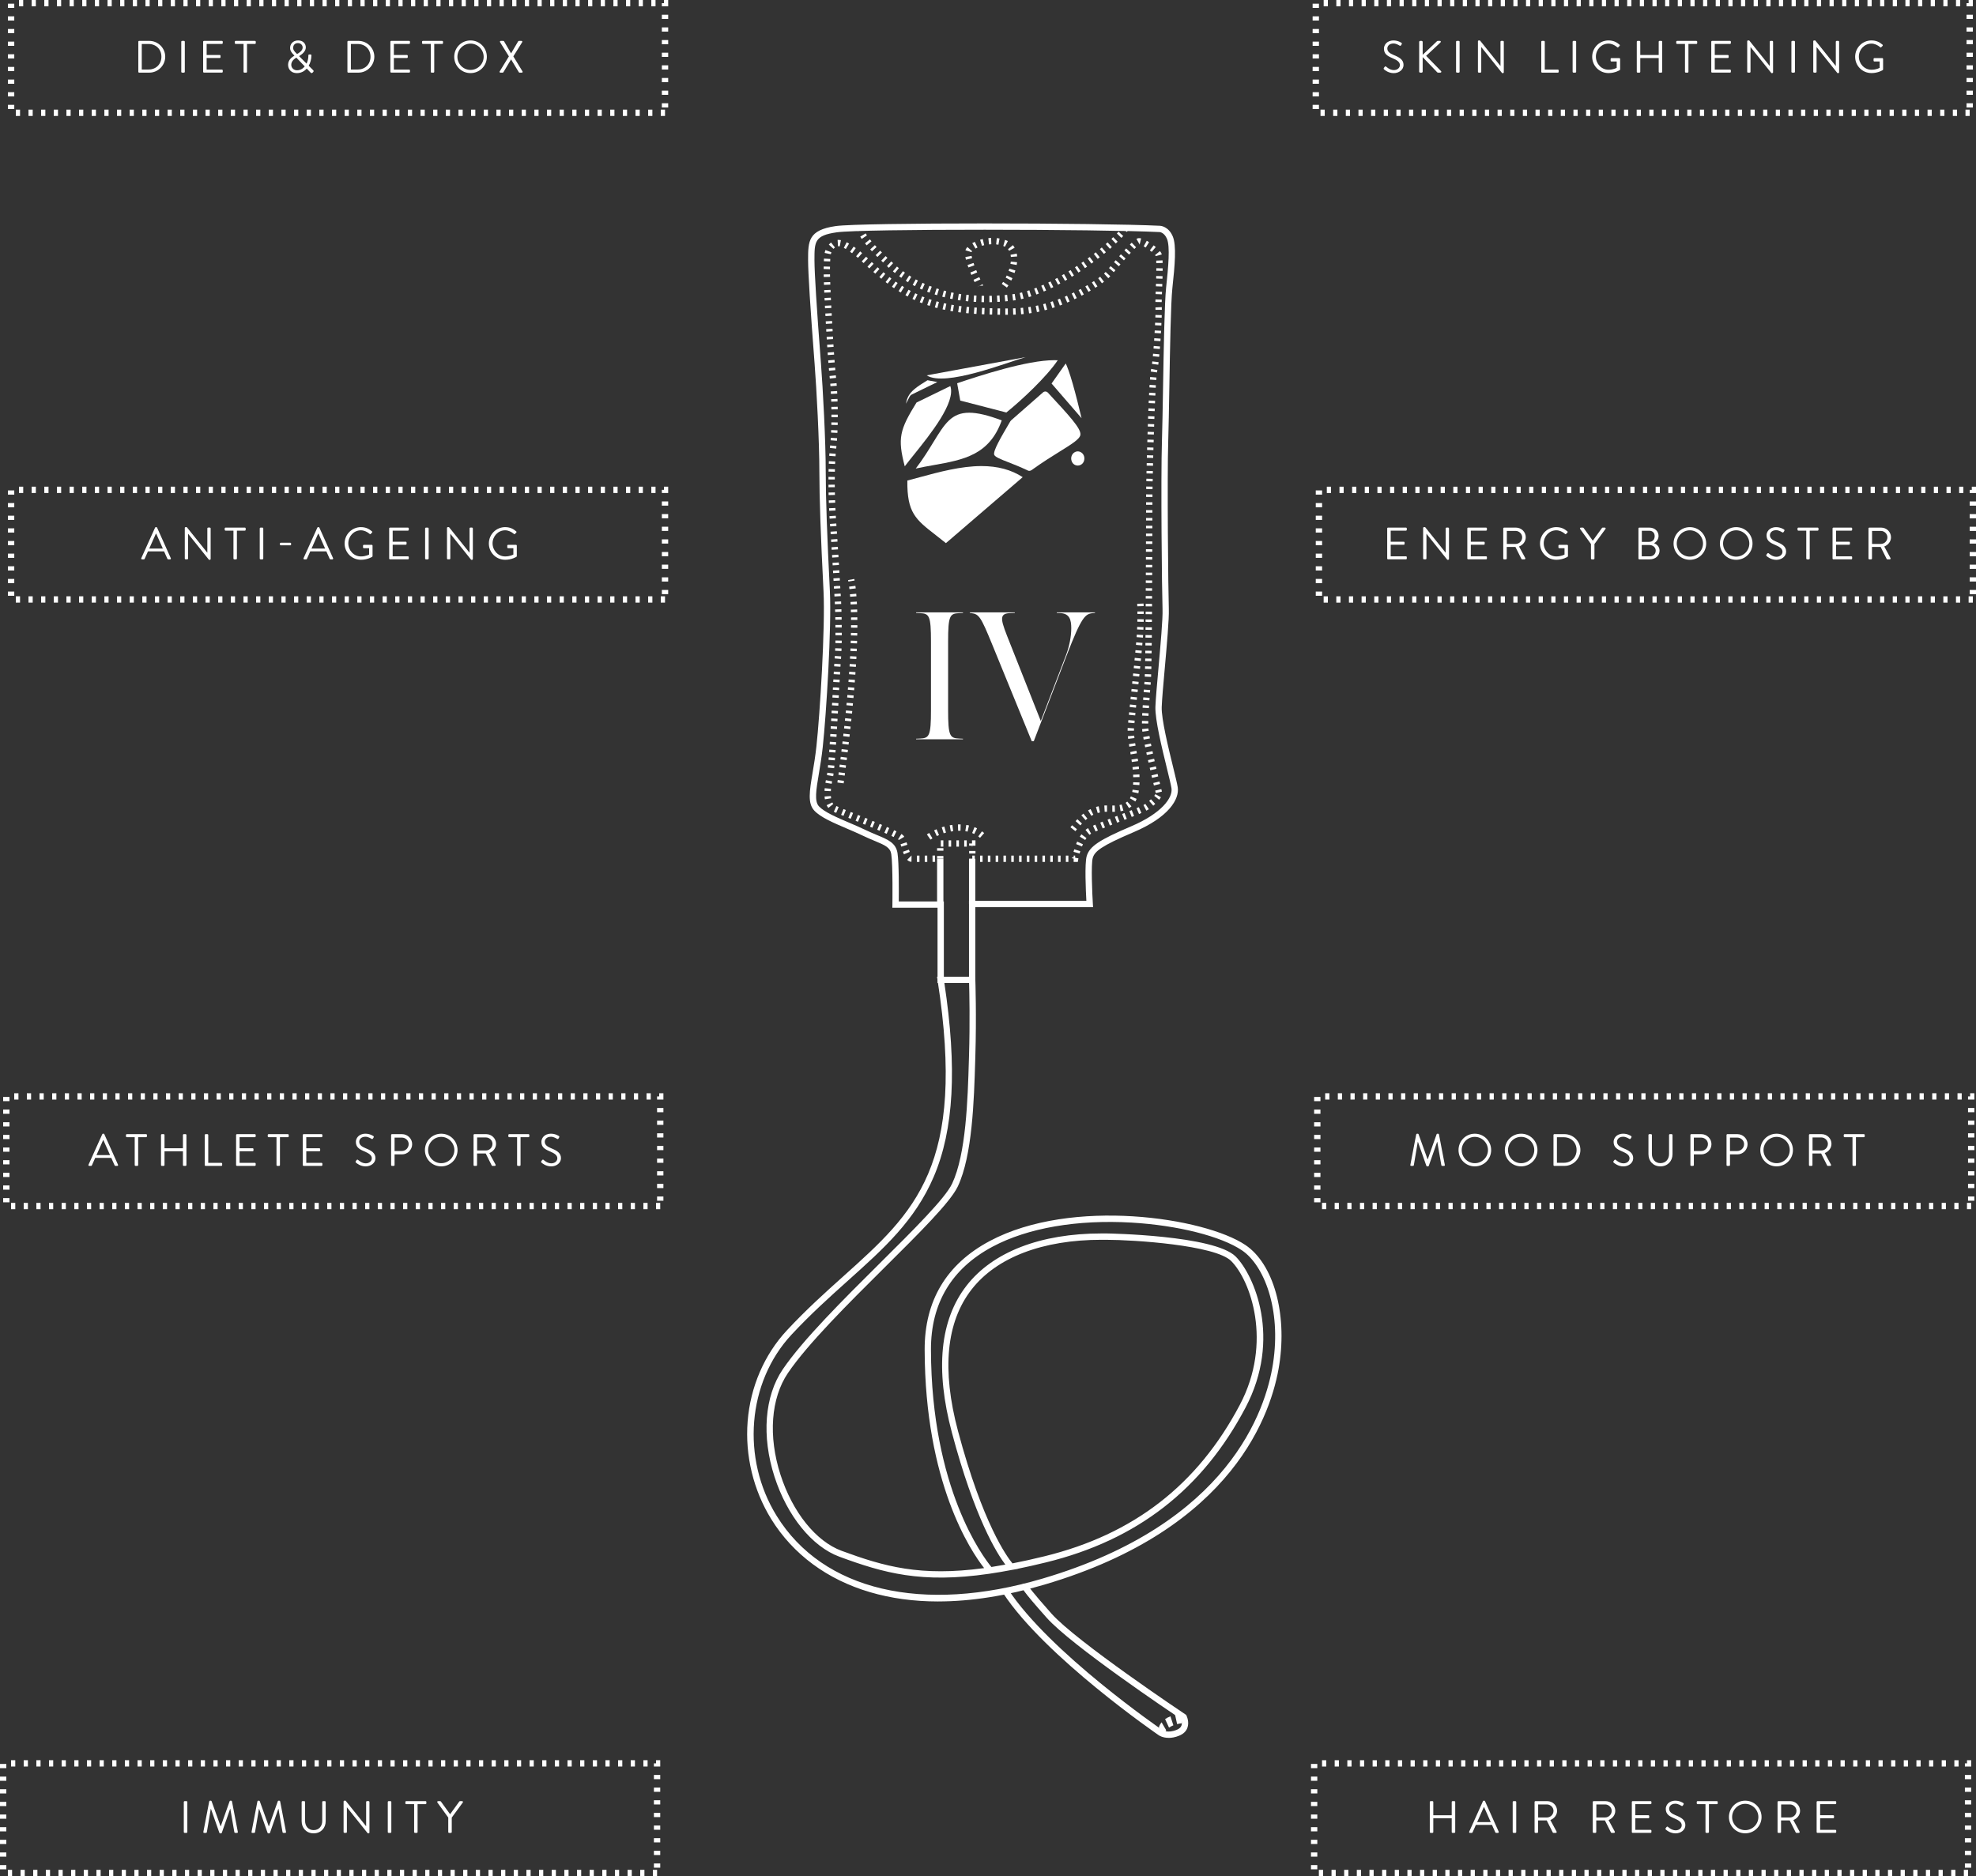 <?xml version="1.0" encoding="UTF-8"?><svg id="Layer_1" xmlns="http://www.w3.org/2000/svg" viewBox="0 0 937.49 890.32"><rect x="0" y="0" width="937.49" height="890.32" fill="#333333" stroke="none"/><defs><style>.cls-1,.cls-2{fill:#fff;}.cls-2{fill-rule:evenodd;}.cls-3{fill:none;}</style></defs><g><path class="cls-1" d="M462.73,466.5h-17.93v-35.74h-21.43l.02-1.52c0-.19,.27-18.8-.55-23.96-.48-3.06-2.77-4.13-7.9-6.26-1.67-.69-3.56-1.48-5.63-2.48-2.39-1.16-5.03-2.28-7.58-3.37-6.38-2.73-12.41-5.3-15.4-8.5-3.24-3.47-2.27-9.24-.81-17.97,.61-3.66,1.31-7.8,1.82-12.51,1.66-15.22,4.23-56.75,3.37-73.55-1.33-26.12-1.97-44.57-1.97-56.4,0-15.14-1.34-39.64-2.25-51.42-2.06-26.74-3.1-43.36-3.1-49.4,0-8.89,0-14.26,13.11-16.13,12.18-1.74,124.8-1.57,153.89-.14h0c.24,.01,3.97,.28,5.99,4.98,1.85,4.31,1.02,13.73-.17,24.69-.73,6.79-1.11,28.36-1.44,47.38-.17,9.82-.33,19.09-.52,25.17-.55,17.23,0,71.47,.28,79.6,.17,4.75-.95,17.31-1.94,28.39-.68,7.59-1.32,14.77-1.43,18.18-.19,5.64,3.18,19.42,5.42,28.54,1.06,4.34,1.9,7.77,2.17,9.48,.89,5.63-4.13,14.19-20.89,21.33-15.51,6.6-18.52,9.12-19.42,12.27-.87,3.03-.25,16.72,.05,21.75l.1,1.59h-55.86v36.02Zm-14.93-3h11.93v-36.02h55.68c-.26-4.75-.85-17.66,.15-21.16,1.33-4.65,5.87-7.71,21.13-14.21,14.21-6.05,19.84-13.45,19.1-18.1-.25-1.58-1.12-5.13-2.12-9.23-2.41-9.83-5.7-23.3-5.5-29.35,.12-3.5,.76-10.71,1.45-18.35,.98-10.99,2.1-23.45,1.93-28.02-.3-8.35-.85-62.04-.28-79.8,.19-6.05,.35-15.32,.52-25.12,.33-19.09,.71-40.73,1.46-47.65,1.05-9.74,1.95-19.55,.39-23.19-1.24-2.9-3.24-3.15-3.39-3.17-29.03-1.42-141.21-1.61-153.3,.12-10.54,1.5-10.54,4.44-10.54,13.16,0,5.96,1.04,22.51,3.09,49.17,.91,11.84,2.26,36.44,2.26,51.66,0,11.78,.64,30.18,1.97,56.25,.86,16.94-1.72,58.72-3.39,74.03-.52,4.79-1.23,8.98-1.85,12.68-1.27,7.57-2.19,13.04,.04,15.43,2.56,2.74,8.57,5.31,14.38,7.79,2.58,1.1,5.25,2.24,7.7,3.43,2,.96,3.85,1.73,5.48,2.41,5.2,2.16,8.95,3.72,9.72,8.56,.72,4.57,.65,18.32,.6,22.96h21.39v35.74Z"/><path class="cls-1" d="M510.09,409.03h-.71v-1.62l-.77-.13s.03-.19,.1-.53l.67,.13v-.86h.71v1l1.56,.31c-.05,.27-.08,.43-.08,.44l-.21,1.25h-1.27Zm-3.21,0h-1.2v-3h1.2v3Zm-3.7,0h-1.2v-3h1.2v3Zm-3.7,0h-1.2v-3h1.2v3Zm-3.7,0h-1.2v-3h1.2v3Zm-3.7,0h-1.2v-3h1.2v3Zm-3.7,0h-1.2v-3h1.2v3Zm-3.7,0h-1.2v-3h1.2v3Zm-3.7,0h-1.2v-3h1.2v3Zm-3.7,0h-1.2v-3h1.2v3Zm-3.7,0h-1.2v-3h1.2v3Zm-3.7,0h-1.2v-3h1.2v3Zm-3.7,0h-1.2v-3h1.2v3Zm-3.7,0h-2.68v-1.5h1.5v-1.5h1.18v1.48h.32v.02h-.32v1.5Zm-26.26,0h-1.21l.03-3.01h1.19v3.01Zm2.51,0v-3h1.18l.03,2.99h-1.21Zm3.71-.03l-.03-3,1.19-.02,.05,3-1.21,.02Zm-10-.04c-.08,0-.16-.01-.24-.02-.66-.06-1.27-.37-1.81-.92l2.09-2.07-.05,3Zm15.14-1.56h-3v-1.2h3v1.2Zm-14.96-1.41s-.06-.03-.12-.03l.04-.04c.05,.05,.08,.07,.08,.07Zm-3.78-.61c-.15-.38-.3-.78-.45-1.19l2.83-.99c.13,.37,.26,.72,.4,1.06l-2.78,1.13Zm33.96-.36h-3v-1.2h3v1.2Zm49.41,0l-2.89-.79c.1-.38,.22-.78,.35-1.2l2.86,.89c-.12,.38-.23,.75-.32,1.1Zm-64.62-1.32h-3v-1.2h3v1.2Zm13.71-1.93h-.14v-.44h-1.36v-1.06h1.36v-1.5h1.64v2.56h-1.5v.44Zm-2.64,0h-1.2v-3h1.2v3Zm-3.7,0h-1.2v-3h1.2v3Zm-3.7,0h-1.2v-3h1.2v3Zm-3.7,0h-1.2v-3h1.2v3Zm-19.95,0c-.12-.38-.24-.76-.36-1.12l2.85-.95c.12,.38,.25,.77,.38,1.17l-2.86,.9Zm85.72-.1l-2.78-1.12c.16-.39,.32-.78,.5-1.17l2.73,1.25c-.16,.35-.31,.69-.44,1.04Zm-86.9-3.05c-.04-.06-.07-.12-.11-.17,0,.02-.11-.06-.25-.15l1.6-2.54c.49,.31,.8,.57,1.01,.84,.11,.14,.22,.31,.33,.49l-2.58,1.52Zm88.42-.03l-2.55-1.58c.24-.38,.48-.75,.75-1.1l2.41,1.79c-.21,.28-.41,.58-.6,.89Zm-90.85-1.39c-.33-.16-.68-.33-1.06-.51l1.27-2.72c.39,.18,.77,.36,1.11,.53l-1.32,2.69Zm92.9-1.05l-1.89-2.33c.35-.29,.72-.54,1.09-.76l.12-.07,1.44,2.63c-.29,.17-.53,.34-.76,.52Zm-96.22-.48l-1.1-.48,1.2-2.75,1.11,.49-1.22,2.74Zm99.12-1.11l-1.25-2.73c.36-.16,.73-.33,1.13-.5l1.19,2.75c-.37,.16-.73,.32-1.07,.48Zm-102.5-.35l-1.11-.47,1.17-2.76,1.11,.47-1.17,2.76Zm105.85-1.09l-1.14-2.77,1.12-.46,1.13,2.78-1.11,.45Zm-109.26-.35l-1.11-.46,1.15-2.77,1.11,.46-1.15,2.77Zm112.68-1.03l-1.1-2.79,1.12-.44,1.1,2.79-1.12,.44Zm-116.1-.39l-1.11-.46,1.14-2.78,1.11,.46-1.14,2.78Zm119.55-.96l-1.09-2.79,1.13-.44,1.08,2.8-1.12,.43Zm-122.98-.44l-1.11-.45,1.13-2.78,1.12,.46-1.14,2.78Zm126.45-.91l-1.11-2.79,1.12-.44,1.1,2.79-1.1,.43Zm-129.88-.49l-1.12-.45,1.13-2.78,1.11,.45-1.13,2.78Zm133.32-.87l-1.11-2.79,1.11-.45,1.12,2.78-1.12,.45Zm-136.76-.53l-1.12-.46,1.14-2.77,1.11,.45-1.13,2.78Zm140.22-.88l-1.17-2.76c.38-.16,.74-.32,1.09-.47l1.21,2.75c-.36,.16-.73,.32-1.12,.48Zm-143.66-.54c-.43-.18-.81-.35-1.13-.49l1.21-2.74c.31,.13,.67,.29,1.08,.47l-1.17,2.76Zm147.14-1.05l-1.38-2.66c.36-.19,.67-.36,.91-.52l1.65,2.51c-.31,.21-.7,.43-1.18,.68Zm-150.86-1.28c-.31-.38-.59-.82-.82-1.3l2.7-1.31c.13,.27,.28,.52,.45,.72l-2.33,1.88Zm154.14-1.07l-1.95-2.28c.3-.25,.58-.51,.86-.76l2.03,2.21c-.3,.28-.61,.55-.94,.83Zm2.82-2.81l-2.35-1.87c.22-.28,.4-.54,.52-.77l2.64,1.43c-.21,.39-.48,.79-.82,1.21Zm-158.62-.23c-.07-.43-.12-.87-.15-1.32l2.99-.21c.03,.37,.07,.72,.12,1.06l-2.96,.47Zm157-2.93l-.29-1.18,2.91-.72,.29,1.17-2.91,.73Zm-154.17-.92l-3-.15c.02-.42,.05-.84,.09-1.26l2.99,.28c-.04,.38-.06,.76-.08,1.13Zm153.27-2.71l-.28-1.17,2.92-.71,.28,1.17-2.91,.71Zm-152.88-.8l-2.96-.48c.07-.41,.14-.82,.22-1.22l2.95,.56c-.07,.38-.14,.76-.2,1.14Zm152.01-2.81l-.28-1.17,2.92-.69,.28,1.17-2.92,.7Zm-151.29-.8l-2.96-.51c.05-.31,.11-.69,.17-1.13l2.98,.38c-.06,.49-.12,.91-.18,1.26Zm150.44-2.81l-.27-1.17,2.92-.67,.27,1.17-2.92,.68Zm-149.97-.98l-2.99-.29,.11-1.19,2.99,.27-.11,1.21Zm149.14-2.64l-.26-1.18,2.93-.65,.26,1.17-2.93,.66Zm-148.81-1.08l-2.99-.24,.09-1.19,2.99,.23-.09,1.2Zm148.01-2.55l-.25-1.18,2.93-.63,.25,1.17-2.93,.64Zm-147.73-1.16l-2.99-.21,.08-1.19,2.99,.21-.08,1.2Zm146.95-2.48l-.24-1.19,2.94-.59,.24,1.17-2.94,.6Zm-146.7-1.22l-2.99-.2,.08-1.2,2.99,.19-.08,1.2Zm145.98-2.45c-.08-.41-.15-.81-.21-1.2l2.96-.51c.07,.38,.14,.77,.21,1.17l-2.95,.54Zm-145.75-1.26l-2.99-.19,.07-1.2,2.99,.18-.07,1.2Zm145.14-2.47c-.06-.45-.11-.87-.15-1.25l2.99-.3c.03,.35,.08,.73,.14,1.14l-2.97,.4Zm-144.91-1.23l-2.99-.18,.07-1.2,2.99,.18-.07,1.2Zm147.69-2.64l-3-.04c0-.4,.01-.8,.03-1.22l3,.08c-.01,.4-.02,.8-.02,1.18Zm-147.47-1.06l-3-.17,.07-1.2,3,.17-.07,1.2Zm147.58-2.6l-3-.13,.06-1.21,3,.15-.06,1.19Zm-147.37-1.11l-3-.17,.07-1.2,3,.17-.07,1.2Zm147.57-2.56l-2.99-.18,.08-1.2,2.99,.19-.07,1.19Zm-147.36-1.14l-3-.17,.07-1.2,3,.17-.07,1.2Zm147.6-2.54l-2.99-.21,.09-1.2,2.99,.22-.09,1.19Zm-147.4-1.16l-3-.17,.07-1.2,3,.16-.07,1.2Zm147.67-2.52l-2.99-.23,.09-1.2,2.99,.23-.09,1.2Zm-147.47-1.18l-3-.17,.06-1.1h1.5l1.49,.17-.06,1.1Zm147.76-2.5l-2.99-.24,.1-1.2,2.99,.24-.1,1.2Zm-147.56-1.2l-3-.17,.07-1.2,3,.17-.07,1.2Zm147.8-2.57l-3-.12,.04-1.2,3,.1-.04,1.21Zm-147.59-1.13l-3-.17,.07-1.2,3,.17-.07,1.2Zm147.7-2.61l-3-.07,.03-1.2,3,.06-.03,1.21Zm-147.49-1.09l-2.99-.19,.08-1.21,2.99,.19-.08,1.2Zm147.56-2.63l-3-.06,.02-1.2,3,.05-.02,1.21Zm-147.31-1.05l-2.99-.25c.03-.37,.06-.77,.09-1.17l2.99,.2c-.03,.42-.06,.83-.09,1.22Zm147.37-2.67l-3-.05,.02-1.2,3,.04-.02,1.2Zm-147.15-1.09l-3-.13,.05-1.19,3,.1-.05,1.21Zm147.2-2.62l-3-.04,.02-1.2,3,.04-.02,1.2Zm-147.08-1.11l-3-.06,.02-1.19,3,.05-.02,1.21Zm147.13-2.6l-3-.04v-1.2l3.01,.03v1.2Zm-147.09-1.12l-3-.02v-1.19h3.01v1.21Zm147.11-2.59l-3-.03v-1.2l3.01,.03v1.2Zm-150.13-1.12v-1.2l2.99-.03v1.21l-2.99,.02Zm148.65-2.61l-1.5-.1v-1.11l3.01,.03v1.11l-1.51,.07Zm-148.69-1.08l-.02-1.2,3-.06,.02,1.2-3,.05Zm150.23-2.62l-3-.03v-1.2l3.01,.03v1.2Zm-150.31-1.07l-.03-1.19,3-.09,.03,1.2-3,.08Zm150.33-2.64l-3-.02v-1.2l3.01,.02v1.2Zm-150.46-1.04l-.05-1.19,3-.13,.05,1.21-3,.12Zm150.48-2.66l-3-.02v-1.2l3.01,.02v1.2Zm-150.67-1.01l-.07-1.2,3-.17,.07,1.2-3,.17Zm150.68-2.7l-3-.02v-1.2l3.01,.02v1.2Zm-150.9-1l-.06-1.11,1.49-.18,1.5-.08-1.5,.08h1.5l.06,1.12-3,.17Zm150.92-2.7l-3-.02v-1.2l3.01,.02v1.2Zm-151.13-.99l-.07-1.2,3-.17,.07,1.2-3,.17Zm148.15-2.73v-1.2l3.01,.02v1.17h-3.01Zm-148.36-.95l-.07-1.2,3-.17,.07,1.2-3,.17Zm151.38-2.72l-3-.02v-1.2l3.01,.02v1.2Zm-151.6-.97l-.07-1.2,2.99-.18,.07,1.2-3,.17Zm151.62-2.74h-3v-1.22l3.01,.02v1.2Zm-151.84-.96l-.07-1.2,2.99-.18,.07,1.2-2.99,.18Zm151.85-2.75h-3v-1.22l3.01,.02v1.2Zm-152.09-.95l-.07-1.2,2.99-.19,.07,1.2-2.99,.19Zm152.1-2.76h-3v-1.22l3.01,.02v1.2Zm-152.33-.93l-.08-1.2,2.99-.19,.08,1.2-2.99,.19Zm149.35-2.79v-1.2h3v1.16l-3,.04Zm-149.59-.9l-.08-1.2,2.99-.2,.08,1.2-2.99,.2Zm152.6-2.8h-3v-1.21h3v1.21Zm-152.86-.89l-.08-1.2,2.99-.21,.08,1.2-2.99,.21Zm152.87-2.82h-3v-1.21h3v1.21Zm-153.12-.89l-.07-1.2,3-.17,.07,1.19-2.99,.18Zm153.13-2.83h-3v-1.21h3v1.21Zm-153.33-.89l-.06-1.2,3-.13,.06,1.19-3,.14Zm153.34-2.83h-3v-1.21h3v1.21Zm-153.5-.89l-.04-1.21,3-.1,.04,1.19-3,.11Zm153.51-2.83l-3-.03v-1.21l3.01,.04v1.2Zm-153.63-.89l-.03-1.21,3-.06,.03,1.19-3,.07Zm153.67-2.82l-3-.05,.02-1.2,3,.05-.02,1.2Zm-153.73-.9v-1.21l2.99-.02v1.19l-2.99,.03Zm153.8-2.8l-3-.06,.02-1.2,3,.06-.02,1.2Zm-150.81-.91h-3v-1.22l3.01,.03v1.19Zm150.88-2.8l-3-.06,.03-1.2,3,.07-.03,1.2Zm-150.84-.87l-3-.06,.03-1.21,3,.08-.03,1.19Zm150.93-2.83l-3-.07,.03-1.2,3,.07-.03,1.2Zm-150.82-.84l-3-.12c.02-.41,.03-.81,.05-1.21l3,.15-.05,1.19Zm150.91-2.87l-3-.08,.03-1.2,3,.08-.03,1.2Zm-150.71-.79l-2.99-.2c.03-.41,.06-.81,.09-1.21l2.99,.23c-.03,.39-.06,.78-.08,1.18Zm150.81-2.92l-3-.08,.03-1.2,3,.08-.03,1.2Zm-150.5-.72l-2.98-.31,.12-1.19,2.99,.3-.13,1.2Zm150.61-2.98l-3-.09,.04-1.2,3,.09-.03,1.2Zm-150.26-.75l-2.99-.22c.03-.39,.06-.78,.08-1.18l2.99,.19c-.03,.41-.05,.81-.08,1.21Zm150.37-2.95l-3-.09,.04-1.2,3,.1-.04,1.2Zm-150.15-.78l-3-.14,.05-1.19,3,.12-.05,1.21Zm150.27-2.92l-3-.1,.04-1.2,3,.1-.04,1.2Zm-150.14-.81l-3-.07,.02-1.19,3,.05-.02,1.21Zm150.26-2.89l-3-.11,.04-1.2,3,.11-.04,1.2Zm-150.21-.84h-3v-1.2h3v1.2Zm150.35-2.86l-3-.12,.05-1.2,3,.12-.05,1.2Zm-153.37-.83l-.02-1.19,3-.06,.02,1.21-3,.04Zm153.52-2.87l-3-.13,.05-1.2,3,.13-.05,1.2Zm-153.6-.8l-.04-1.19,3-.11,.04,1.21-3,.09Zm153.77-2.89l-3-.15,.06-1.2,3,.15-.06,1.2Zm-153.92-.78l-.06-1.19,3-.17,.06,1.21-3,.15Zm154.11-2.92l-3-.17,.07-1.21,2.99,.18-.07,1.19Zm-154.33-.75l-.09-1.19,2.99-.23,.09,1.21-2.99,.21Zm154.57-2.93l-2.99-.22c.03-.43,.06-.83,.1-1.21l2.99,.25c-.03,.37-.06,.77-.09,1.19Zm-154.88-.72c-.04-.4-.08-.79-.12-1.18l2.98-.32c.04,.4,.08,.8,.12,1.21l-2.99,.29Zm155.23-2.88l-2.97-.42c.05-.36,.1-.67,.15-.91l.07-.35,2.95,.57-.08,.41c-.04,.18-.08,.42-.12,.69Zm-155.59-.82l-.1-1.21,2.99-.25,.1,1.19-2.99,.27Zm156.19-2.85l-2.97-.39c.05-.37,.1-.76,.15-1.17l2.98,.35c-.05,.42-.1,.83-.15,1.21Zm-156.5-.86l-.09-1.2,2.99-.22,.09,1.19-2.99,.23Zm156.92-2.87l-2.99-.29,.11-1.19,2.99,.27-.11,1.21Zm-157.19-.84l-.08-1.2,2.99-.21,.08,1.2-2.99,.21Zm157.52-2.88l-2.99-.24,.09-1.19,2.99,.23-.09,1.2Zm-157.77-.82l-.08-1.2,2.99-.19,.08,1.2-2.99,.2Zm158.05-2.89l-2.99-.21,.08-1.2,2.99,.2-.08,1.21Zm-158.29-.82l-.07-1.2,2.99-.18,.07,1.2-2.99,.19Zm158.52-2.9l-3-.17,.07-1.2,3,.16-.07,1.21Zm-158.74-.8l-.07-1.2,3-.17,.07,1.2-2.99,.18Zm158.94-2.91l-3-.14,.05-1.2,3,.13-.05,1.21Zm-159.15-.79l-.07-1.2,3-.16,.07,1.2-3,.17Zm159.31-2.93l-3-.1,.04-1.19,3,.08-.04,1.21Zm-159.51-.77l-.06-1.2,3-.16,.06,1.2-3,.16Zm85.53-.6h-.2v-3h1.19l.03,3h-1.02Zm-2.72-.02l-1.2-.02,.05-3,1.2,.02-.05,3Zm6.27-.03l-.1-3c.4-.01,.79-.03,1.18-.05l.14,3c-.4,.02-.81,.04-1.22,.05Zm-9.99-.05l-1.21-.03,.09-3,1.19,.03-.07,3Zm-3.72-.12l-1.21-.05,.14-3,1.19,.05-.12,3Zm17.47-.04l-.24-2.99c.39-.03,.78-.07,1.17-.1l.29,2.99c-.4,.04-.81,.07-1.22,.11Zm-21.2-.15c-.4-.03-.8-.05-1.21-.08l.22-2.99c.4,.03,.79,.05,1.18,.08l-.19,2.99Zm24.97-.25l-.41-2.97c.39-.05,.77-.11,1.16-.17l.46,2.96c-.4,.06-.81,.12-1.21,.18Zm-28.7-.03c-.4-.04-.81-.08-1.21-.12l.31-2.98c.39,.04,.79,.08,1.18,.11l-.27,2.99Zm-3.73-.4c-.4-.05-.81-.1-1.21-.16l.42-2.97c.39,.05,.78,.11,1.17,.15l-.38,2.98Zm36.16-.19l-.59-2.94c.38-.08,.76-.16,1.14-.24l.65,2.93c-.4,.09-.8,.17-1.21,.25Zm-39.88-.35c-.4-.07-.8-.13-1.2-.21l.53-2.95c.39,.07,.78,.14,1.16,.2l-.49,2.96Zm43.57-.51l-.76-2.9c.38-.1,.75-.2,1.13-.31l.81,2.89c-.4,.11-.79,.22-1.18,.32Zm-47.27-.19c-.4-.08-.8-.17-1.2-.26l.66-2.93c.38,.09,.77,.17,1.15,.25l-.62,2.94Zm99.82-.04c0-.46,0-.84-.02-1.12l3-.15c.02,.32,.03,.75,.03,1.28h-3Zm-156.78-.72l-.06-1.2,3-.15,.06,1.2-3,.15Zm53.28-.1c-.39-.1-.79-.21-1.18-.32l.81-2.89c.38,.11,.75,.21,1.13,.31l-.76,2.9Zm54.57,0l-.91-2.86c.37-.12,.74-.24,1.12-.37l.96,2.84c-.39,.13-.78,.26-1.16,.38Zm-58.2-1.05c-.39-.12-.77-.25-1.16-.38l.96-2.84c.37,.13,.74,.25,1.11,.37l-.92,2.86Zm61.76-.17l-1.04-2.81c.36-.13,.73-.27,1.1-.42l1.1,2.79c-.38,.15-.77,.3-1.15,.44Zm-65.33-1.09c-.38-.15-.76-.3-1.14-.45l1.14-2.78c.36,.15,.72,.29,1.09,.43l-1.09,2.79Zm68.84-.32l-1.18-2.76c.36-.15,.72-.31,1.08-.47l1.22,2.74c-.37,.17-.75,.33-1.12,.49Zm44.82-.21l-3-.06,.03-1.21,3,.08-.03,1.19Zm-159.92-.76l-.06-1.2,3-.13,.05,1.2-3,.14Zm42.77-.2c-.37-.17-.74-.35-1.11-.53l1.33-2.69c.35,.17,.7,.34,1.05,.5l-1.27,2.72Zm75.75-.39l-1.3-2.71c.35-.17,.71-.34,1.06-.52l1.33,2.69c-.36,.18-.73,.36-1.1,.54Zm-79.13-1.32c-.36-.2-.72-.39-1.07-.59l1.48-2.61c.34,.19,.68,.38,1.03,.57l-1.43,2.64Zm82.49-.37l-1.4-2.65c.35-.19,.7-.37,1.05-.56l1.43,2.64c-.35,.19-.71,.38-1.07,.57Zm38.14-.65l-3-.11,.04-1.2,3,.11-.04,1.2Zm-160.19-.79l-.05-1.2,3-.12,.05,1.2-3,.12Zm36.29-.08c-.35-.21-.7-.43-1.04-.64l1.6-2.54c.33,.21,.66,.42,1,.62l-1.56,2.56Zm89.06-.29l-1.5-2.6c.35-.2,.69-.4,1.02-.6l1.53,2.58c-.35,.21-.7,.41-1.05,.62Zm-92.23-1.74c-.34-.23-.68-.46-1.01-.69l1.72-2.46c.32,.22,.64,.45,.97,.67l-1.68,2.49Zm95.45-.2l-1.6-2.54c.34-.21,.67-.43,.99-.64l1.65,2.51c-.34,.22-.68,.44-1.03,.67Zm31.76-.59l-3-.11,.04-1.2,3,.1-.04,1.2Zm-160.47-.8l-.04-1.21,3-.1,.04,1.2-3,.11Zm30.19-.59c-.33-.25-.65-.49-.97-.73l1.82-2.38c.31,.24,.62,.47,.94,.71l-1.79,2.41Zm101.67-.14l-1.76-2.43c.33-.24,.64-.47,.93-.69l1.82,2.38c-.32,.24-.65,.49-.99,.74Zm-104.65-2.17c-.32-.26-.63-.51-.94-.77l1.91-2.31c.3,.25,.61,.5,.92,.75l-1.89,2.33Zm133.38-.01l-3-.09,.03-1.2,3,.08-.03,1.21Zm-25.71-.24l-2.02-2.21c.29-.26,.54-.51,.77-.76l2.2,2.04c-.27,.3-.59,.61-.94,.93Zm-135-.58c-.01-.43-.02-.84-.02-1.22l3-.04,.02,1.19-3,.07Zm24.45-1.58c-.31-.27-.61-.54-.91-.8l1.99-2.24c.29,.26,.59,.52,.89,.78l-1.97,2.26Zm113.17-.7l-2.28-1.96,.78-.91,2.28,1.95-.78,.92Zm23.16-.63l-3-.04v-1.19l3.01,.02v1.21Zm-157.82-.78l-3-.1c.01-.41,.03-.8,.03-1.19l3,.08c-.01,.39-.02,.79-.04,1.21Zm18.68-.38l-.89-.82,2.04-2.2,.88,.81-2.03,2.21Zm118.37-1.02l-2.27-1.96,.78-.91,2.27,1.96-.78,.91Zm17.76-1.51c0-.41-.02-.8-.03-1.16l3-.13c.02,.38,.03,.8,.04,1.24l-3,.06Zm-138.85,0l-.87-.82,2.04-2.2,.88,.82-2.05,2.19Zm-15.86-.79l-3-.09c.01-.43,.03-.84,.05-1.24l3,.16c-.02,.37-.03,.76-.05,1.16Zm139.37-.5l-2.26-1.97,.8-.91,2.25,1.98-.79,.9Zm-126.2-1.19c-.3-.27-.59-.52-.87-.75l1.92-2.31c.3,.25,.62,.52,.94,.81l-1.99,2.24Zm141.29-.83l-.02-.05s-.1-.18-.31-.42l2.32-1.9c.29,.36,.51,.68,.67,1,.09,.17,.16,.36,.22,.58l-2.89,.8Zm-12.64-.73l-2.22-2.01c.28-.31,.55-.61,.82-.9l2.2,2.04c-.26,.28-.53,.58-.8,.88Zm-141.51-.16l-2.94-.62c.1-.49,.23-.94,.39-1.36l2.81,1.04c-.11,.29-.19,.59-.27,.94Zm10.08-.48c-.33-.24-.65-.46-.96-.68l1.71-2.46c.33,.23,.66,.46,1,.71l-1.75,2.44Zm142.15-.65c-.28-.24-.57-.47-.88-.7l1.81-2.39c.35,.26,.68,.53,1,.8l-1.93,2.29Zm-145.11-1.35c-.33-.2-.65-.38-.96-.54l1.37-2.67c.37,.19,.75,.4,1.13,.63l-1.55,2.57Zm136.88-.01l-2.14-2.11c.31-.31,.61-.61,.89-.88l2.07,2.17c-.26,.25-.54,.52-.82,.81Zm-142.74-.07l-2.22-2.02c.24-.27,.52-.53,.82-.79,.08-.07,.16-.13,.24-.2l1.86,2.36-.14,.12c-.2,.17-.39,.35-.55,.53Zm148.14-.62c-.33-.21-.65-.4-.97-.58l1.46-2.62c.36,.2,.73,.42,1.1,.65l-1.6,2.54Zm-145.18-.56c-.28-.05-.54-.08-.82-.06l-.19-2.99c.51-.03,1.04,0,1.57,.11l-.56,2.95Zm142.29-.86c-.15-.04-.22-.04-.22-.04,.14-.01,.2-.04,.2-.04l-1.5-2.6c.35-.19,.68-.31,.99-.34,.37-.04,.77,0,1.24,.11l-.71,2.91Z"/><path class="cls-1" d="M510.22,394.42l-2.36-1.85c.26-.33,.52-.65,.77-.96l2.32,1.9c-.24,.29-.48,.6-.73,.91Zm2.31-2.75l-2.22-2.01c.29-.32,.57-.62,.85-.91l2.17,2.07c-.26,.27-.52,.55-.79,.85Zm2.5-2.5l-1.99-2.25c.33-.29,.65-.56,.97-.82l1.88,2.34c-.28,.23-.57,.47-.86,.73Zm2.74-2.04l-1.54-2.57c.39-.24,.78-.45,1.16-.63l1.33,2.69c-.31,.15-.62,.33-.94,.52Zm3.02-1.33l-.83-2.88c.43-.12,.85-.23,1.28-.31l.61,2.94c-.35,.07-.7,.16-1.05,.26Zm7.07-.55h-.14v-3h.14c.33,0,.67,0,1.01-.01l.1,3c-.37,.01-.74,.02-1.11,.02Zm-3.76-.01l-.17-3c.36-.02,.73-.02,1.13-.03h.15v3h-.16c-.34,0-.66,0-.96,.02Zm7.56-.26l-.52-2.96c.34-.06,.68-.14,1.02-.23l.82,2.88c-.42,.12-.86,.22-1.32,.3Zm4-1.48l-1.61-2.53c.27-.17,.53-.37,.76-.58l2,2.24c-.36,.32-.74,.61-1.15,.87Zm3.01-3.17l-2.6-1.5c.16-.28,.31-.58,.45-.91l2.76,1.17c-.18,.44-.39,.85-.61,1.24Zm1.43-3.9l-2.94-.61c.07-.34,.13-.7,.18-1.08l2.97,.41c-.06,.45-.13,.88-.22,1.28Zm.47-3.88l-2.99-.19c.02-.38,.04-.77,.05-1.15l3,.09c-.01,.42-.03,.83-.06,1.25Zm-2.94-3.75c-.01-.39-.03-.78-.05-1.16l3-.15c.02,.41,.04,.82,.05,1.24l-3,.08Zm-.22-3.59c-.04-.39-.08-.78-.12-1.17l2.98-.34c.05,.41,.09,.81,.13,1.22l-2.99,.28Zm-.43-3.61c-.06-.39-.11-.78-.17-1.17l2.97-.45c.06,.4,.12,.8,.18,1.2l-2.97,.42Zm-.57-3.62l-.18-1.09,1.46-.34,1.48-.25,.2,1.19-2.96,.49Zm-.62-3.65l-.19-1.2,2.96-.46,.19,1.17-2.96,.49Zm-.55-3.72c-.05-.42-.1-.83-.13-1.24l2.99-.28c.03,.38,.08,.76,.12,1.15l-2.98,.36Zm2.74-3.87h-3c0-.37,.01-.73,.03-1.07v-.23l3.01,.2v.22c-.03,.29-.04,.58-.04,.89Zm.24-3.57l-2.99-.26,.11-1.21,2.99,.28-.11,1.19Zm.35-3.68l-2.99-.29,.12-1.2,2.99,.3-.12,1.19Zm.37-3.68l-2.98-.3,.12-1.2,2.98,.31-.12,1.19Zm.38-3.68l-2.98-.31,.12-1.2,2.98,.31-.12,1.19Zm.39-3.69l-2.98-.31,.13-1.2,2.98,.31-.13,1.2Zm.39-3.69l-2.98-.31,.12-1.19,2.98,.31-.12,1.19Zm.38-3.69l-2.98-.31,.12-1.19,2.98,.31-.12,1.2Zm.38-3.69l-2.98-.3,.12-1.19,2.98,.3-.12,1.2Zm.37-3.69l-2.99-.3,.12-1.2,2.99,.29-.12,1.2Zm.36-3.7l-2.99-.29,.11-1.16,2.99,.25-.11,1.2Zm.34-3.7l-2.99-.27,.1-1.19,2.99,.26-.11,1.2Zm.31-3.71l-2.99-.23,.09-1.19,2.99,.21-.09,1.21Zm.23-3.75l-3-.13,.05-1.19,3,.11-.05,1.21Zm.12-3.73l-3-.07,.02-1.19,3,.04-.02,1.21Zm-2.96-3.73c0-.42,0-.81,0-1.19l3-.03c0,.39,0,.79,0,1.21h-3Zm-.06-3.65c-.01-.45-.03-.84-.04-1.18l3-.13c.02,.35,.03,.76,.05,1.22l-3,.09Z"/><path class="cls-1" d="M400.26,371.73l-2.97-.4,.16-1.19,2.97,.4-.16,1.19Zm.49-3.67l-2.97-.39,.16-1.19,2.97,.39-.16,1.19Zm.48-3.67l-2.98-.38,.15-1.19,2.98,.38-.15,1.19Zm.47-3.68l-2.98-.37,.15-1.19,2.98,.37-.15,1.19Zm.45-3.68l-2.98-.36,.14-1.19,2.98,.36-.14,1.19Zm.44-3.68l-2.98-.35,.14-1.19,2.98,.35-.14,1.19Zm.43-3.68l-2.98-.34,.13-1.19,2.98,.33-.14,1.2Zm.41-3.68l-2.98-.33,.13-1.19,2.98,.32-.13,1.19Zm.4-3.68l-2.98-.31,.12-1.19,2.98,.31-.12,1.2Zm.38-3.69l-2.98-.3,.12-1.19,2.99,.29-.12,1.2Zm.36-3.69l-2.99-.28,.11-1.13,1.5,.08,1.49,.14-.11,1.2Zm.34-3.69l-2.99-.27,.11-1.19,2.99,.26-.11,1.2Zm.32-3.69l-2.99-.25,.1-1.19,2.99,.24-.1,1.2Zm.3-3.7l-2.99-.23,.09-1.19,2.99,.22-.09,1.2Zm.27-3.7l-2.99-.21,.08-1.19,2.99,.2-.08,1.2Zm.25-3.7l-2.99-.19,.07-1.19,2.99,.18-.07,1.2Zm.22-3.71l-3-.16,.06-1.19,3,.15-.06,1.2Zm.18-3.71l-3-.13,.05-1.19,3,.12-.05,1.2Zm.15-3.71l-3-.1,.04-1.2,3,.09-.04,1.21Zm.1-3.72l-3-.07,.02-1.19,3,.05-.02,1.21Zm.06-3.72l-3-.03v-1.19h3.01v1.22Zm-3-3.7v-1.19l2.99-.04v1.21l-2.99,.02Zm-.06-3.67l-.03-1.19,3-.1,.04,1.21-3,.08Zm-.13-3.67c-.02-.4-.04-.8-.06-1.18l3-.17c.02,.4,.04,.8,.06,1.21l-3,.14Zm-.23-3.65c-.03-.4-.06-.79-.1-1.18l2.99-.26c.03,.4,.07,.8,.1,1.21l-2.99,.23Zm-.34-3.63c-.05-.4-.09-.79-.14-1.17l2.98-.38c.05,.4,.1,.8,.15,1.21l-2.98,.34Zm-.5-3.59l-.12-.7,2.95-.53,.13,.74-2.96,.49Z"/><path class="cls-1" d="M441.46,398.43l-1.71-2.46c.34-.23,.7-.47,1.09-.71l1.55,2.57c-.33,.2-.64,.4-.93,.6Zm23.5-.84c-.28-.24-.56-.46-.84-.67l1.78-2.42c.35,.26,.69,.53,1.03,.82l-1.97,2.27Zm-20.5-.86l-1.28-2.71c.37-.18,.76-.35,1.16-.51l1.16,2.77c-.36,.15-.7,.3-1.04,.46Zm17.75-.98c-.32-.16-.65-.31-.98-.44l1.11-2.79c.41,.16,.81,.34,1.21,.54l-1.33,2.69Zm-14.49-.31l-.92-2.86c.4-.13,.8-.25,1.21-.36l.8,2.89c-.37,.1-.73,.21-1.09,.32Zm11.34-.81c-.36-.08-.72-.15-1.08-.21l.47-2.96c.43,.07,.85,.15,1.28,.25l-.67,2.93Zm-7.94-.04l-.54-2.95c.41-.08,.83-.14,1.25-.2l.4,2.97c-.38,.05-.75,.11-1.12,.18Zm3.45-.37l-.08-3c.43-.01,.85-.01,1.28,0l-.08,3c-.37,0-.75,0-1.12,0Z"/><path class="cls-1" d="M466.87,143.39c-.4,0-.81-.01-1.22-.02l.07-3c.39,0,.79,.02,1.18,.02l-.04,3Zm2.54,0l-.04-3c.39,0,.79-.01,1.18-.02l.08,3c-.41,.01-.81,.02-1.22,.03Zm-6.29-.12c-.41-.02-.81-.05-1.22-.08l.21-2.99c.39,.03,.78,.05,1.17,.07l-.16,3Zm10.05,0l-.16-3c.4-.02,.79-.04,1.18-.07l.19,2.99c-.4,.03-.81,.05-1.21,.07Zm3.74-.26l-.26-2.99c.39-.04,.78-.07,1.18-.11l.3,2.98c-.4,.04-.81,.08-1.21,.12Zm-17.54-.01c-.4-.04-.81-.08-1.21-.13l.33-2.98c.39,.04,.78,.08,1.17,.12l-.29,2.99Zm21.28-.38l-.38-2.98,.28-.04c.29-.04,.58-.08,.87-.12l.46,2.96c-.32,.05-.64,.09-.96,.13l-.28,.04Zm-25.02-.07c-.4-.06-.8-.12-1.21-.18l.48-2.96c.39,.06,.78,.12,1.16,.18l-.43,2.97Zm28.8-.58l-.65-2.93c.37-.08,.75-.17,1.13-.27l.73,2.91c-.41,.1-.81,.2-1.21,.29Zm-32.52-.05c-.4-.08-.8-.16-1.2-.25l.62-2.93c.38,.08,.77,.16,1.15,.24l-.58,2.94Zm-3.68-.82c-.4-.1-.79-.2-1.19-.31l.78-2.9c.38,.1,.75,.2,1.13,.29l-.73,2.91Zm39.89-.11l-.88-2.87c.37-.11,.74-.23,1.12-.36l.94,2.85c-.39,.13-.78,.25-1.17,.37Zm-43.53-.91c-.39-.12-.78-.25-1.17-.37l.94-2.85c.37,.12,.74,.24,1.12,.36l-.89,2.87Zm47.12-.32l-1.06-2.81c.37-.14,.73-.28,1.1-.42l1.1,2.79c-.38,.15-.76,.3-1.14,.44Zm-50.7-.91c-.38-.14-.77-.29-1.15-.44l1.11-2.79c.36,.14,.72,.28,1.09,.42l-1.05,2.81Zm54.2-.51l-1.19-2.75c.36-.16,.72-.32,1.08-.48l1.23,2.74c-.37,.17-.75,.33-1.12,.49Zm-57.7-.92c-.37-.17-.74-.34-1.12-.51l1.28-2.71c.35,.17,.71,.33,1.06,.49l-1.22,2.74Zm61.12-.64l-1.3-2.7c.35-.17,.7-.34,1.06-.52l1.34,2.68c-.37,.18-.73,.36-1.1,.54Zm-64.53-1c-.36-.19-.73-.38-1.09-.58l1.45-2.63c.34,.19,.68,.37,1.03,.55l-1.39,2.66Zm67.89-.7l-1.41-2.65c.35-.19,.7-.37,1.05-.56l1.43,2.64c-.36,.19-.71,.38-1.07,.57Zm-71.19-1.17c-.35-.21-.7-.43-1.05-.65l1.62-2.53c.33,.21,.66,.41,.99,.62l-1.56,2.56Zm74.47-.65l-1.49-2.61c.34-.2,.68-.39,1.03-.59l1.51,2.59c-.35,.21-.7,.41-1.05,.61Zm-77.65-1.43c-.34-.23-.67-.47-1-.72l1.77-2.42c.31,.23,.63,.46,.95,.68l-1.72,2.46Zm80.88-.48l-1.57-2.56c.34-.21,.67-.41,1.01-.62l1.59,2.54c-.34,.22-.69,.43-1.03,.64Zm-83.92-1.8c-.32-.26-.64-.52-.95-.78l1.93-2.29c.3,.25,.6,.5,.9,.74l-1.88,2.34Zm87.08-.2l-1.65-2.51,.99-.66,1.66,2.5-1.01,.67Zm3.1-2.09l-1.71-2.47c.33-.23,.65-.45,.97-.68l1.73,2.45c-.33,.23-.66,.47-1,.7Zm-93.06-.18l-.89-.82,2.04-2.2,.88,.81-2.02,2.21Zm96.11-1.99l-1.77-2.42,.96-.71,1.79,2.4-.98,.72Zm-98.84-.55l-.87-.84,2.08-2.16,.86,.82-2.07,2.18Zm101.83-1.7l-1.84-2.37c.31-.24,.62-.49,.93-.73l1.86,2.35c-.32,.25-.64,.5-.96,.75Zm-104.5-.9c-.29-.29-.58-.58-.85-.86l2.14-2.11,.84,.84-2.12,2.12Zm107.44-1.44l-1.91-2.31c.31-.25,.61-.51,.91-.76l1.93,2.29c-.31,.26-.62,.52-.93,.78Zm-110.05-1.25c-.29-.31-.56-.61-.83-.89l2.22-2.02c.25,.28,.52,.57,.8,.87l-2.19,2.05Zm112.9-1.18l-1.98-2.25c.3-.26,.6-.53,.89-.79l2.01,2.23c-.3,.27-.6,.54-.91,.81Zm-115.42-1.64c-.28-.33-.54-.65-.78-.96l2.34-1.87c.23,.29,.47,.59,.74,.9l-2.3,1.93Zm118.2-.89l-2.07-2.17c.29-.28,.57-.55,.85-.82l2.1,2.15c-.29,.28-.58,.56-.88,.85Zm-120.54-2.16c-.27-.39-.5-.75-.69-1.08l2.57-1.54c.17,.29,.37,.6,.6,.94l-2.48,1.69Zm123.22-.5l-2.17-2.07c.28-.29,.54-.57,.8-.85l2.21,2.03c-.27,.3-.55,.6-.84,.9Zm2.54-2.84l-2.31-1.91c.25-.31,.49-.61,.72-.9l2.38,1.83c-.25,.32-.51,.65-.78,.98Zm-127.65-.42c-.08-.34-.12-.66-.12-.96,0-.87,.35-1.35,.56-1.56l1.99,1.94-2.42,.58Zm2.77-.67c.1-.17,.11-.29,.11-.3,0,.03,0,.11,.04,.26l-.15,.04Z"/><path class="cls-1" d="M477.72,136.47l-2.43-1.76c.22-.3,.43-.61,.64-.93l2.51,1.64c-.23,.36-.48,.71-.72,1.05Zm-14.18-.23l1.22-.66h.13l-1.35,.66Zm2.85-.66h-1.63l1.44-.74,.19,.74Zm-4-1.71c-.16-.34-.33-.71-.51-1.11l2.73-1.24c.17,.38,.34,.74,.5,1.08l-2.72,1.27Zm17.39-.73l-2.65-1.4c.18-.33,.34-.67,.51-1.01l2.71,1.28c-.18,.38-.37,.76-.56,1.13Zm-18.93-2.7c-.16-.37-.32-.75-.47-1.13l2.78-1.13c.15,.37,.3,.73,.45,1.09l-2.76,1.18Zm20.5-.88l-2.83-1c.13-.36,.24-.71,.35-1.07l2.87,.86c-.12,.4-.25,.81-.4,1.21Zm-21.9-2.64c-.14-.39-.28-.78-.41-1.17l2.84-.96c.12,.36,.25,.73,.39,1.1l-2.82,1.03Zm22.92-1.18l-2.96-.51c.06-.37,.11-.73,.15-1.09l2.98,.3c-.04,.43-.1,.86-.18,1.29Zm-24.08-2.5c-.11-.45-.2-.87-.28-1.28l2.95-.52c.06,.34,.14,.7,.23,1.07l-2.91,.73Zm21.3-1.31c-.03-.35-.08-.7-.14-1.02l2.94-.58c.09,.44,.15,.89,.19,1.36l-2.99,.24Zm-18.69-2.28l-2.87-.88c.07-.22,.16-.43,.26-.61,.18-.32,.41-.63,.68-.94l2.24,1.99c-.13,.15-.24,.3-.32,.43Zm17.87-.64c-.15-.27-.33-.53-.52-.76l2.3-1.92c.31,.37,.59,.78,.84,1.22l-2.62,1.46Zm-15.95-1.05l-1.53-2.58c.37-.22,.76-.43,1.18-.63l1.3,2.71c-.33,.16-.65,.33-.94,.5Zm13.95-.9c-.24-.13-.5-.24-.77-.33l.82-2.89,.19,.06c.4,.14,.79,.31,1.16,.5l-1.39,2.66Zm-10.89-.42l-.88-2.87c.41-.12,.82-.24,1.25-.34l.69,2.92c-.36,.09-.72,.18-1.06,.29Zm7.81-.52c-.36-.06-.72-.11-1.08-.15l.31-2.98c.43,.04,.86,.1,1.29,.18l-.52,2.96Zm-4.47-.15l-.3-2.98c.43-.04,.86-.07,1.29-.09l.11,3c-.37,.01-.74,.04-1.1,.08Z"/><rect class="cls-1" x="444.59" y="407.44" width="3" height="21.83"/><rect class="cls-1" x="459.73" y="407.53" width="3" height="21.45"/></g><path class="cls-1" d="M445.1,759.96c-11.54,0-22.34-1.47-32.36-4.42-20.31-5.98-36.49-17.95-46.8-34.6-8.52-13.76-12.51-30.25-11.23-46.44,1.28-16.33,7.89-31.66,18.61-43.18,9.25-9.94,18.26-18.02,26.97-25.83,33.78-30.3,58.19-52.19,44.54-140.26l-.27-1.73h18.13l.05,1.45c0,.17,.58,17.12,0,36.2l-.06,2.06c-.57,19.05-1.36,45.15-8.25,59.78-3.52,7.46-18.03,21.89-34.84,38.58-17.06,16.95-36.4,36.16-45.77,49.99-8.09,11.95-9.41,29.98-3.54,48.23,5.73,17.82,16.85,31.66,29.02,36.14,20.21,7.44,37.26,12.31,67.61,8.2-6.45-8.25-28.05-40.59-28.22-103.59-.06-23.3,10.32-40.66,30.87-51.62,38.92-20.75,101.99-11.15,121.36,1.92,13.22,8.93,19.8,32.25,16.02,56.73-3.49,22.53-21.32,77.81-111.43,104.4-18.03,5.32-34.87,7.98-50.39,7.98Zm2.95-293.46c6.09,40.35,4.48,69.57-5.02,91.85-8.88,20.81-23.64,34.05-40.74,49.38-8.66,7.77-17.62,15.8-26.78,25.64-20.96,22.53-23.91,58.69-7.02,85.99,21.94,35.46,69.1,46.57,126.15,29.74,88.46-26.1,105.92-80.01,109.32-101.98,4.03-26.05-4.36-46.78-14.73-53.78-9.92-6.7-30.42-11.87-52.22-13.16-25.93-1.53-49.39,2.51-66.05,11.39-19.49,10.39-29.34,26.87-29.28,48.96,.18,65.89,24.77,98.34,28.68,103.07l6.62-1.13c-4.07-5.38-14.57-22.14-25.36-62.64-8.01-30.04-5.67-53.51,6.96-69.75,12.43-16,35.13-24.76,64.02-24.76,.54,0,1.09,0,1.63,0h.85c.5,0,51.05,.82,61.17,10.95,8.72,8.72,21.99,38.89,4.64,71.76-20.46,38.77-51.4,62.77-94.59,73.38-4.75,1.17-9.23,2.17-13.48,3.04l.05,.05-2.44,.42c-3.88,.75-7.56,1.38-11.07,1.89l-.14,.02h0c-32.18,4.67-49.88-.35-70.95-8.1-13.01-4.79-24.83-19.36-30.84-38.04-6.16-19.13-4.7-38.13,3.91-50.83,9.53-14.07,28.98-33.39,46.14-50.44,15.92-15.81,30.95-30.75,34.24-37.73,6.63-14.07,7.4-39.8,7.96-58.59l.06-2.06c.48-15.77,.17-30.07,.04-34.55h-11.72Zm74.54,121.83c-27.94,0-49.8,8.35-61.65,23.6-12.02,15.46-14.19,38.05-6.43,67.14,11.77,44.15,23.32,59.79,25.84,62.82,4.76-.93,9.83-2.05,15.23-3.38,42.31-10.39,72.62-33.9,92.65-71.87,15.66-29.66,5.05-59.08-4.11-68.24-7.58-7.58-46.49-10.06-59.05-10.06-.23,0-.52,0-.88,0-.54,0-1.07,0-1.6,0Z"/><path class="cls-1" d="M554.46,824.69c-2.91,0-4.61-1.17-4.71-1.25-.51-.35-53.95-37.08-73.94-67.58l2.51-1.64c19.66,30.01,72.61,66.4,73.15,66.77,.11,.07,2.56,1.66,6.89-.15,1.13-.47,1.83-1.11,2.15-1.95,.44-1.17,.06-2.5-.16-3.1-5.08-3.4-52.17-35.04-63.79-48.12-12.1-13.63-11.91-14.24-11.62-15.17l.25-.81,.83-.21,.37,1.46,1.35,.64c.23-.48,.13-.93,.05-1.11,.14,.29,1.32,2.27,11.03,13.21,11.77,13.26,63.07,47.53,63.58,47.87l.33,.22,.18,.36c.06,.12,1.47,3,.43,5.8-.61,1.65-1.9,2.89-3.82,3.69-1.94,.81-3.64,1.08-5.05,1.08Z"/><g><path class="cls-3" d="M562.67,837.25h0c-.06,0,.27,0-.64,.03l-.94-44.99c-1.52,.05-1.79,.1-2.45,.15-.6,.06-1.2,.12-1.8,.21-1.2,.17-2.39,.38-3.57,.65-2.36,.53-4.68,1.28-6.9,2.25-2.21,.98-4.32,2.2-6.22,3.54-1.85,1.4-3.4,2.82-4.68,4.24l27.2,33.92Z"/><path class="cls-2" d="M557.5,813.77l.97,4.39c.76-.19,1.53-.33,2.31-.41l-.44-4.48c-.96,.1-1.91,.26-2.84,.5Z"/><path class="cls-2" d="M552.77,815.79l1.86,4.04c.65-.44,1.33-.83,2.06-1.1l-1.38-4.27c-.9,.33-1.75,.8-2.55,1.33Z"/><path class="cls-2" d="M549.79,819.78l2.53,3.43c.07-.38,.25-.74,.36-1.11,.2-.33,.37-.69,.62-1l-2.2-3.8c-.31,.36-.54,.78-.8,1.17-.17,.43-.4,.85-.51,1.3Z"/></g><g><path class="cls-1" d="M87.2,855.12c0-.21,.19-.41,.41-.41h.86c.22,0,.41,.19,.41,.41v14.25c0,.22-.19,.41-.41,.41h-.86c-.22,0-.41-.19-.41-.41v-14.25Z"/><path class="cls-1" d="M99.28,854.8c.04-.17,.22-.3,.39-.3h.34c.15,0,.32,.11,.37,.24l4.26,11.86h.11l4.2-11.86c.04-.13,.22-.24,.37-.24h.34c.17,0,.34,.13,.39,.3l2.78,14.47c.06,.3-.06,.52-.39,.52h-.86c-.17,0-.34-.15-.39-.3l-1.92-11.09h-.09l-3.96,11.37c-.04,.13-.24,.24-.37,.24h-.39c-.13,0-.32-.11-.37-.24l-4-11.37h-.09l-1.87,11.09c-.02,.15-.22,.3-.39,.3h-.86c-.32,0-.45-.21-.39-.52l2.78-14.47Z"/><path class="cls-1" d="M122.14,854.8c.04-.17,.22-.3,.39-.3h.34c.15,0,.32,.11,.37,.24l4.26,11.86h.11l4.2-11.86c.04-.13,.22-.24,.37-.24h.34c.17,0,.34,.13,.39,.3l2.78,14.47c.06,.3-.06,.52-.39,.52h-.86c-.17,0-.34-.15-.39-.3l-1.92-11.09h-.09l-3.96,11.37c-.04,.13-.24,.24-.37,.24h-.39c-.13,0-.32-.11-.37-.24l-4-11.37h-.09l-1.87,11.09c-.02,.15-.22,.3-.39,.3h-.86c-.32,0-.45-.21-.39-.52l2.78-14.47Z"/><path class="cls-1" d="M143.1,855.12c0-.21,.19-.41,.41-.41h.82c.24,0,.41,.19,.41,.41v8.98c0,2.45,1.53,4.37,4.05,4.37s4.09-1.87,4.09-4.33v-9.02c0-.21,.17-.41,.41-.41h.82c.22,0,.41,.19,.41,.41v9.11c0,3.27-2.33,5.77-5.73,5.77s-5.68-2.5-5.68-5.77v-9.11Z"/><path class="cls-1" d="M163.01,854.88c0-.22,.19-.39,.41-.39h.54l9.71,12.1h.04v-11.48c0-.21,.17-.41,.41-.41h.75c.21,0,.41,.19,.41,.41v14.49c0,.21-.19,.39-.41,.39h-.39l-9.88-12.34h-.02v11.71c0,.22-.17,.41-.41,.41h-.75c-.22,0-.41-.19-.41-.41v-14.49Z"/><path class="cls-1" d="M183.98,855.12c0-.21,.19-.41,.41-.41h.86c.21,0,.41,.19,.41,.41v14.25c0,.22-.19,.41-.41,.41h-.86c-.22,0-.41-.19-.41-.41v-14.25Z"/><path class="cls-1" d="M196.49,856.15h-3.75c-.24,0-.41-.19-.41-.41v-.62c0-.21,.17-.41,.41-.41h9.13c.24,0,.41,.19,.41,.41v.62c0,.22-.17,.41-.41,.41h-3.75v13.22c0,.22-.19,.41-.41,.41h-.82c-.21,0-.41-.19-.41-.41v-13.22Z"/><path class="cls-1" d="M212.69,862.53l-5.19-7.19c-.17-.28,0-.62,.34-.62h1.01c.15,0,.28,.11,.34,.19l4.35,6.01,4.35-6.01c.06-.09,.19-.19,.34-.19h1.01c.34,0,.52,.34,.34,.62l-5.25,7.17v6.87c0,.22-.19,.41-.41,.41h-.84c-.24,0-.41-.19-.41-.41v-6.85Z"/></g><path class="cls-1" d="M311.74,890.32h-2v-3h2v3Zm-6,0h-2v-3h2v3Zm-6,0h-2v-3h2v3Zm-6,0h-2v-3h2v3Zm-6,0h-2v-3h2v3Zm-6,0h-2v-3h2v3Zm-6,0h-2v-3h2v3Zm-6,0h-2v-3h2v3Zm-6,0h-2v-3h2v3Zm-6,0h-2v-3h2v3Zm-6,0h-2v-3h2v3Zm-6,0h-2v-3h2v3Zm-6,0h-2v-3h2v3Zm-6,0h-2v-3h2v3Zm-6,0h-2v-3h2v3Zm-6,0h-2v-3h2v3Zm-6,0h-2v-3h2v3Zm-6,0h-2v-3h2v3Zm-6,0h-2v-3h2v3Zm-6,0h-2v-3h2v3Zm-6,0h-2v-3h2v3Zm-6,0h-2v-3h2v3Zm-6,0h-2v-3h2v3Zm-6,0h-2v-3h2v3Zm-6,0h-2v-3h2v3Zm-6,0h-2v-3h2v3Zm-6,0h-2v-3h2v3Zm-6,0h-2v-3h2v3Zm-6,0h-2v-3h2v3Zm-6,0h-2v-3h2v3Zm-6,0h-2v-3h2v3Zm-6,0h-2v-3h2v3Zm-6,0h-2v-3h2v3Zm-6,0h-2v-3h2v3Zm-6,0h-2v-3h2v3Zm-6,0h-2v-3h2v3Zm-6,0h-2v-3h2v3Zm-6,0h-2v-3h2v3Zm-6,0h-2v-3h2v3Zm-6,0h-2v-3h2v3Zm-6,0h-2v-3h2v3Zm-6,0h-2v-3h2v3Zm-6,0h-2v-3h2v3Zm-6,0h-2v-3h2v3Zm-6,0h-2v-3h2v3Zm-6,0h-2v-3h2v3Zm-6,0h-2v-3h2v3Zm-6,0h-2v-3h2v3Zm-6,0h-2v-3h2v3Zm-6,0h-2v-3h2v3Zm-6,0h-2v-3h2v3Zm-6,0H3.74v-3h2v3Zm-2.74-3.26H0v-2H3v2Zm310.24-.76h-3v-2h3v2ZM3,881.06H0v-2H3v2Zm310.24-.76h-3v-2h3v2ZM3,875.06H0v-2H3v2Zm310.24-.76h-3v-2h3v2ZM3,869.06H0v-2H3v2Zm310.24-.76h-3v-2h3v2ZM3,863.06H0v-2H3v2Zm310.24-.76h-3v-2h3v2ZM3,857.06H0v-2H3v2Zm310.24-.76h-3v-2h3v2ZM3,851.06H0v-2H3v2Zm310.24-.76h-3v-2h3v2ZM3,845.06H0v-2H3v2Zm310.24-.76h-3v-2h3v2ZM3,839.06H0v-2H3v2Zm310.24-.76h-3v-1.5h1v-1.5h2v3Zm-6,0h-2v-3h2v3Zm-6,0h-2v-3h2v3Zm-6,0h-2v-3h2v3Zm-6,0h-2v-3h2v3Zm-6,0h-2v-3h2v3Zm-6,0h-2v-3h2v3Zm-6,0h-2v-3h2v3Zm-6,0h-2v-3h2v3Zm-6,0h-2v-3h2v3Zm-6,0h-2v-3h2v3Zm-6,0h-2v-3h2v3Zm-6,0h-2v-3h2v3Zm-6,0h-2v-3h2v3Zm-6,0h-2v-3h2v3Zm-6,0h-2v-3h2v3Zm-6,0h-2v-3h2v3Zm-6,0h-2v-3h2v3Zm-6,0h-2v-3h2v3Zm-6,0h-2v-3h2v3Zm-6,0h-2v-3h2v3Zm-6,0h-2v-3h2v3Zm-6,0h-2v-3h2v3Zm-6,0h-2v-3h2v3Zm-6,0h-2v-3h2v3Zm-6,0h-2v-3h2v3Zm-6,0h-2v-3h2v3Zm-6,0h-2v-3h2v3Zm-6,0h-2v-3h2v3Zm-6,0h-2v-3h2v3Zm-6,0h-2v-3h2v3Zm-6,0h-2v-3h2v3Zm-6,0h-2v-3h2v3Zm-6,0h-2v-3h2v3Zm-6,0h-2v-3h2v3Zm-6,0h-2v-3h2v3Zm-6,0h-2v-3h2v3Zm-6,0h-2v-3h2v3Zm-6,0h-2v-3h2v3Zm-6,0h-2v-3h2v3Zm-6,0h-2v-3h2v3Zm-6,0h-2v-3h2v3Zm-6,0h-2v-3h2v3Zm-6,0h-2v-3h2v3Zm-6,0h-2v-3h2v3Zm-6,0h-2v-3h2v3Zm-6,0h-2v-3h2v3Zm-6,0h-2v-3h2v3Zm-6,0h-2v-3h2v3Zm-6,0h-2v-3h2v3Zm-6,0h-2v-3h2v3Zm-6,0h-2v-3h2v3Z"/><g><path class="cls-1" d="M678.35,855.12c0-.21,.19-.41,.41-.41h.84c.24,0,.41,.19,.41,.41v6.29h8.74v-6.29c0-.21,.17-.41,.41-.41h.84c.22,0,.41,.19,.41,.41v14.25c0,.22-.19,.41-.41,.41h-.84c-.24,0-.41-.19-.41-.41v-6.52h-8.74v6.52c0,.22-.17,.41-.41,.41h-.84c-.22,0-.41-.19-.41-.41v-14.25Z"/><path class="cls-1" d="M697.04,869.22l6.54-14.49c.06-.13,.17-.24,.37-.24h.22c.19,0,.3,.11,.37,.24l6.5,14.49c.13,.28-.04,.56-.37,.56h-.86c-.19,0-.32-.13-.37-.24l-1.59-3.55h-7.64l-1.57,3.55c-.04,.11-.17,.24-.37,.24h-.86c-.32,0-.5-.28-.37-.56Zm10.23-4.56c-1.06-2.35-2.09-4.71-3.14-7.06h-.17l-3.14,7.06h6.46Z"/><path class="cls-1" d="M717.68,855.12c0-.21,.19-.41,.41-.41h.86c.22,0,.41,.19,.41,.41v14.25c0,.22-.19,.41-.41,.41h-.86c-.22,0-.41-.19-.41-.41v-14.25Z"/><path class="cls-1" d="M728.06,855.12c0-.21,.17-.41,.41-.41h5.58c2.58,0,4.69,2.02,4.69,4.59,0,1.98-1.31,3.64-3.19,4.39l2.95,5.47c.15,.28,0,.62-.37,.62h-1.1c-.19,0-.3-.11-.34-.19l-2.86-5.71h-4.11v5.49c0,.22-.19,.41-.41,.41h-.84c-.24,0-.41-.19-.41-.41v-14.25Zm5.88,7.34c1.66,0,3.1-1.38,3.1-3.14,0-1.64-1.44-3.04-3.1-3.04h-4.18v6.18h4.18Z"/><path class="cls-1" d="M755.67,855.12c0-.21,.17-.41,.41-.41h5.58c2.58,0,4.69,2.02,4.69,4.59,0,1.98-1.31,3.64-3.19,4.39l2.95,5.47c.15,.28,0,.62-.37,.62h-1.1c-.19,0-.3-.11-.34-.19l-2.86-5.71h-4.11v5.49c0,.22-.19,.41-.41,.41h-.84c-.24,0-.41-.19-.41-.41v-14.25Zm5.88,7.34c1.66,0,3.1-1.38,3.1-3.14,0-1.64-1.44-3.04-3.1-3.04h-4.18v6.18h4.18Z"/><path class="cls-1" d="M774.2,855.12c0-.21,.17-.41,.41-.41h8.48c.24,0,.41,.19,.41,.41v.62c0,.22-.17,.41-.41,.41h-7.23v5.25h6.18c.21,0,.41,.19,.41,.41v.62c0,.24-.19,.41-.41,.41h-6.18v5.49h7.23c.24,0,.41,.19,.41,.41v.62c0,.22-.17,.41-.41,.41h-8.48c-.24,0-.41-.19-.41-.41v-14.25Z"/><path class="cls-1" d="M790.28,867.52c.11-.13,.21-.28,.32-.41,.22-.28,.45-.45,.75-.19,.15,.13,1.72,1.64,3.64,1.64,1.74,0,2.88-1.1,2.88-2.37,0-1.49-1.29-2.37-3.77-3.4-2.37-1.03-3.79-2-3.79-4.46,0-1.46,1.16-3.83,4.59-3.83,2.11,0,3.68,1.1,3.68,1.1,.13,.06,.39,.32,.13,.73-.09,.13-.17,.28-.26,.41-.19,.3-.41,.39-.75,.19-.15-.09-1.51-.99-2.82-.99-2.28,0-2.97,1.46-2.97,2.37,0,1.44,1.1,2.28,2.91,3.04,2.91,1.18,4.78,2.28,4.78,4.78,0,2.24-2.13,3.88-4.65,3.88s-4.26-1.49-4.54-1.74c-.17-.15-.39-.32-.13-.73Z"/><path class="cls-1" d="M809.16,856.15h-3.75c-.24,0-.41-.19-.41-.41v-.62c0-.21,.17-.41,.41-.41h9.13c.24,0,.41,.19,.41,.41v.62c0,.22-.17,.41-.41,.41h-3.75v13.22c0,.22-.19,.41-.41,.41h-.82c-.21,0-.41-.19-.41-.41v-13.22Z"/><path class="cls-1" d="M828,854.49c4.31,0,7.75,3.47,7.75,7.77s-3.44,7.73-7.75,7.73-7.73-3.42-7.73-7.73,3.42-7.77,7.73-7.77Zm0,13.99c3.42,0,6.24-2.8,6.24-6.22s-2.82-6.27-6.24-6.27-6.22,2.84-6.22,6.27,2.8,6.22,6.22,6.22Z"/><path class="cls-1" d="M843.34,855.12c0-.21,.17-.41,.41-.41h5.58c2.58,0,4.69,2.02,4.69,4.59,0,1.98-1.31,3.64-3.19,4.39l2.95,5.47c.15,.28,0,.62-.37,.62h-1.1c-.19,0-.3-.11-.34-.19l-2.86-5.71h-4.11v5.49c0,.22-.19,.41-.41,.41h-.84c-.24,0-.41-.19-.41-.41v-14.25Zm5.88,7.34c1.66,0,3.1-1.38,3.1-3.14,0-1.64-1.44-3.04-3.1-3.04h-4.18v6.18h4.18Z"/><path class="cls-1" d="M861.88,855.12c0-.21,.17-.41,.41-.41h8.48c.24,0,.41,.19,.41,.41v.62c0,.22-.17,.41-.41,.41h-7.23v5.25h6.18c.21,0,.41,.19,.41,.41v.62c0,.24-.19,.41-.41,.41h-6.18v5.49h7.23c.24,0,.41,.19,.41,.41v.62c0,.22-.17,.41-.41,.41h-8.48c-.24,0-.41-.19-.41-.41v-14.25Z"/></g><path class="cls-1" d="M933.72,890.32h-2v-3h2v3Zm-6,0h-2v-3h2v3Zm-6,0h-2v-3h2v3Zm-6,0h-2v-3h2v3Zm-6,0h-2v-3h2v3Zm-6,0h-2v-3h2v3Zm-6,0h-2v-3h2v3Zm-6,0h-2v-3h2v3Zm-6,0h-2v-3h2v3Zm-6,0h-2v-3h2v3Zm-6,0h-2v-3h2v3Zm-6,0h-2v-3h2v3Zm-6,0h-2v-3h2v3Zm-6,0h-2v-3h2v3Zm-6,0h-2v-3h2v3Zm-6,0h-2v-3h2v3Zm-6,0h-2v-3h2v3Zm-6,0h-2v-3h2v3Zm-6,0h-2v-3h2v3Zm-6,0h-2v-3h2v3Zm-6,0h-2v-3h2v3Zm-6,0h-2v-3h2v3Zm-6,0h-2v-3h2v3Zm-6,0h-2v-3h2v3Zm-6,0h-2v-3h2v3Zm-6,0h-2v-3h2v3Zm-6,0h-2v-3h2v3Zm-6,0h-2v-3h2v3Zm-6,0h-2v-3h2v3Zm-6,0h-2v-3h2v3Zm-6,0h-2v-3h2v3Zm-6,0h-2v-3h2v3Zm-6,0h-2v-3h2v3Zm-6,0h-2v-3h2v3Zm-6,0h-2v-3h2v3Zm-6,0h-2v-3h2v3Zm-6,0h-2v-3h2v3Zm-6,0h-2v-3h2v3Zm-6,0h-2v-3h2v3Zm-6,0h-2v-3h2v3Zm-6,0h-2v-3h2v3Zm-6,0h-2v-3h2v3Zm-6,0h-2v-3h2v3Zm-6,0h-2v-3h2v3Zm-6,0h-2v-3h2v3Zm-6,0h-2v-3h2v3Zm-6,0h-2v-3h2v3Zm-6,0h-2v-3h2v3Zm-6,0h-2v-3h2v3Zm-6,0h-2v-3h2v3Zm-6,0h-2v-3h2v3Zm-6,0h-2v-3h2v3Zm-2.74-3.26h-3v-2h3v2Zm310.24-.76h-3v-2h3v2Zm-310.24-5.24h-3v-2h3v2Zm310.24-.76h-3v-2h3v2Zm-310.24-5.24h-3v-2h3v2Zm310.24-.76h-3v-2h3v2Zm-310.24-5.24h-3v-2h3v2Zm310.24-.76h-3v-2h3v2Zm-310.24-5.24h-3v-2h3v2Zm310.24-.76h-3v-2h3v2Zm-310.24-5.24h-3v-2h3v2Zm310.24-.76h-3v-2h3v2Zm-310.24-5.24h-3v-2h3v2Zm310.24-.76h-3v-2h3v2Zm-310.24-5.24h-3v-2h3v2Zm310.24-.76h-3v-2h3v2Zm-310.24-5.24h-3v-2h3v2Zm310.24-.76h-3v-1.5h1v-1.5h2v3Zm-6,0h-2v-3h2v3Zm-6,0h-2v-3h2v3Zm-6,0h-2v-3h2v3Zm-6,0h-2v-3h2v3Zm-6,0h-2v-3h2v3Zm-6,0h-2v-3h2v3Zm-6,0h-2v-3h2v3Zm-6,0h-2v-3h2v3Zm-6,0h-2v-3h2v3Zm-6,0h-2v-3h2v3Zm-6,0h-2v-3h2v3Zm-6,0h-2v-3h2v3Zm-6,0h-2v-3h2v3Zm-6,0h-2v-3h2v3Zm-6,0h-2v-3h2v3Zm-6,0h-2v-3h2v3Zm-6,0h-2v-3h2v3Zm-6,0h-2v-3h2v3Zm-6,0h-2v-3h2v3Zm-6,0h-2v-3h2v3Zm-6,0h-2v-3h2v3Zm-6,0h-2v-3h2v3Zm-6,0h-2v-3h2v3Zm-6,0h-2v-3h2v3Zm-6,0h-2v-3h2v3Zm-6,0h-2v-3h2v3Zm-6,0h-2v-3h2v3Zm-6,0h-2v-3h2v3Zm-6,0h-2v-3h2v3Zm-6,0h-2v-3h2v3Zm-6,0h-2v-3h2v3Zm-6,0h-2v-3h2v3Zm-6,0h-2v-3h2v3Zm-6,0h-2v-3h2v3Zm-6,0h-2v-3h2v3Zm-6,0h-2v-3h2v3Zm-6,0h-2v-3h2v3Zm-6,0h-2v-3h2v3Zm-6,0h-2v-3h2v3Zm-6,0h-2v-3h2v3Zm-6,0h-2v-3h2v3Zm-6,0h-2v-3h2v3Zm-6,0h-2v-3h2v3Zm-6,0h-2v-3h2v3Zm-6,0h-2v-3h2v3Zm-6,0h-2v-3h2v3Zm-6,0h-2v-3h2v3Zm-6,0h-2v-3h2v3Zm-6,0h-2v-3h2v3Zm-6,0h-2v-3h2v3Zm-6,0h-2v-3h2v3Z"/><g><path class="cls-1" d="M65.62,19.81c0-.21,.17-.41,.39-.41h4.82c4.16,0,7.56,3.38,7.56,7.51s-3.4,7.56-7.56,7.56h-4.82c-.22,0-.39-.19-.39-.41v-14.25Zm4.87,13.18c3.53,0,6.09-2.52,6.09-6.07s-2.56-6.05-6.09-6.05h-3.23v12.12h3.23Z"/><path class="cls-1" d="M86,19.81c0-.21,.19-.41,.41-.41h.86c.22,0,.41,.19,.41,.41v14.25c0,.22-.19,.41-.41,.41h-.86c-.22,0-.41-.19-.41-.41v-14.25Z"/><path class="cls-1" d="M96.38,19.81c0-.21,.17-.41,.41-.41h8.48c.24,0,.41,.19,.41,.41v.62c0,.22-.17,.41-.41,.41h-7.23v5.25h6.18c.22,0,.41,.19,.41,.41v.62c0,.24-.19,.41-.41,.41h-6.18v5.49h7.23c.24,0,.41,.19,.41,.41v.62c0,.22-.17,.41-.41,.41h-8.48c-.24,0-.41-.19-.41-.41v-14.25Z"/><path class="cls-1" d="M115.56,20.85h-3.75c-.24,0-.41-.19-.41-.41v-.62c0-.21,.17-.41,.41-.41h9.13c.24,0,.41,.19,.41,.41v.62c0,.22-.17,.41-.41,.41h-3.75v13.22c0,.22-.19,.41-.41,.41h-.82c-.22,0-.41-.19-.41-.41v-13.22Z"/><path class="cls-1" d="M139.67,26.42v-.04l-.52-.56c-.84-.88-1.55-1.85-1.51-3.14,0-1.64,1.21-3.49,3.81-3.49,2.33,0,3.64,1.53,3.64,3.32,0,1.92-1.94,3.36-3.19,4.13l3.55,3.55c.56-1.14,.86-2.46,.86-3.83,0-.47,.17-.5,.5-.5h.52c.45,0,.41,.32,.41,.5,0,1.66-.47,3.42-1.27,4.84l2.07,2.07c.26,.28,.43,.5-.02,.99l-.26,.24c-.26,.24-.58,.28-.9-.06l-1.83-1.89c-1.16,1.31-2.76,2.15-4.69,2.15-2.71,0-4.16-1.85-4.16-3.96,0-2.33,1.83-3.62,2.99-4.31Zm1.23,6.93c1.49,0,2.76-.71,3.68-1.83l-3.98-4.18c-.99,.6-2.41,1.7-2.41,3.4,0,1.51,1.21,2.61,2.71,2.61Zm2.69-10.81c0-1.03-.8-2.09-2.26-2.09s-2.24,1.01-2.24,2.26c-.04,.93,.56,1.66,1.38,2.46l.47,.47c.97-.58,2.65-1.55,2.65-3.1Z"/><path class="cls-1" d="M164.83,19.81c0-.21,.17-.41,.39-.41h4.82c4.16,0,7.56,3.38,7.56,7.51s-3.4,7.56-7.56,7.56h-4.82c-.22,0-.39-.19-.39-.41v-14.25Zm4.87,13.18c3.53,0,6.09-2.52,6.09-6.07s-2.56-6.05-6.09-6.05h-3.23v12.12h3.23Z"/><path class="cls-1" d="M185.21,19.81c0-.21,.17-.41,.41-.41h8.48c.24,0,.41,.19,.41,.41v.62c0,.22-.17,.41-.41,.41h-7.23v5.25h6.18c.21,0,.41,.19,.41,.41v.62c0,.24-.19,.41-.41,.41h-6.18v5.49h7.23c.24,0,.41,.19,.41,.41v.62c0,.22-.17,.41-.41,.41h-8.48c-.24,0-.41-.19-.41-.41v-14.25Z"/><path class="cls-1" d="M204.39,20.85h-3.75c-.24,0-.41-.19-.41-.41v-.62c0-.21,.17-.41,.41-.41h9.13c.24,0,.41,.19,.41,.41v.62c0,.22-.17,.41-.41,.41h-3.75v13.22c0,.22-.19,.41-.41,.41h-.82c-.21,0-.41-.19-.41-.41v-13.22Z"/><path class="cls-1" d="M223.23,19.19c4.31,0,7.75,3.47,7.75,7.77s-3.44,7.73-7.75,7.73-7.73-3.42-7.73-7.73,3.42-7.77,7.73-7.77Zm0,13.99c3.42,0,6.24-2.8,6.24-6.22s-2.82-6.27-6.24-6.27-6.22,2.84-6.22,6.27,2.8,6.22,6.22,6.22Z"/><path class="cls-1" d="M241.44,26.75l-4.2-6.74c-.17-.28,0-.6,.37-.6h1.16c.15,0,.3,.09,.37,.19l3.32,5.71h.02l3.36-5.71c.06-.11,.19-.19,.37-.19h1.16c.37,0,.54,.32,.37,.6l-4.2,6.74,4.35,7.13c.17,.3,0,.6-.37,.6h-.99c-.17,0-.32-.11-.37-.19l-3.68-6.09h-.02l-3.64,6.09c-.06,.11-.19,.19-.37,.19h-.99c-.39,0-.56-.32-.39-.6l4.37-7.13Z"/></g><path class="cls-1" d="M315.51,55.02h-2v-3h2v3Zm-6,0h-2v-3h2v3Zm-6,0h-2v-3h2v3Zm-6,0h-2v-3h2v3Zm-6,0h-2v-3h2v3Zm-6,0h-2v-3h2v3Zm-6,0h-2v-3h2v3Zm-6,0h-2v-3h2v3Zm-6,0h-2v-3h2v3Zm-6,0h-2v-3h2v3Zm-6,0h-2v-3h2v3Zm-6,0h-2v-3h2v3Zm-6,0h-2v-3h2v3Zm-6,0h-2v-3h2v3Zm-6,0h-2v-3h2v3Zm-6,0h-2v-3h2v3Zm-6,0h-2v-3h2v3Zm-6,0h-2v-3h2v3Zm-6,0h-2v-3h2v3Zm-6,0h-2v-3h2v3Zm-6,0h-2v-3h2v3Zm-6,0h-2v-3h2v3Zm-6,0h-2v-3h2v3Zm-6,0h-2v-3h2v3Zm-6,0h-2v-3h2v3Zm-6,0h-2v-3h2v3Zm-6,0h-2v-3h2v3Zm-6,0h-2v-3h2v3Zm-6,0h-2v-3h2v3Zm-6,0h-2v-3h2v3Zm-6,0h-2v-3h2v3Zm-6,0h-2v-3h2v3Zm-6,0h-2v-3h2v3Zm-6,0h-2v-3h2v3Zm-6,0h-2v-3h2v3Zm-6,0h-2v-3h2v3Zm-6,0h-2v-3h2v3Zm-6,0h-2v-3h2v3Zm-6,0h-2v-3h2v3Zm-6,0h-2v-3h2v3Zm-6,0h-2v-3h2v3Zm-6,0h-2v-3h2v3Zm-6,0h-2v-3h2v3Zm-6,0h-2v-3h2v3Zm-6,0h-2v-3h2v3Zm-6,0h-2v-3h2v3Zm-6,0h-2v-3h2v3Zm-6,0h-2v-3h2v3Zm-6,0h-2v-3h2v3Zm-6,0h-2v-3h2v3Zm-6,0h-2v-3h2v3Zm-6,0h-2v-3h2v3Zm-2.74-3.26H3.77v-2h3v2Zm310.24-.76h-3v-2h3v2ZM6.77,45.76H3.77v-2h3v2Zm310.24-.76h-3v-2h3v2ZM6.77,39.76H3.77v-2h3v2Zm310.24-.76h-3v-2h3v2ZM6.77,33.76H3.77v-2h3v2Zm310.24-.76h-3v-2h3v2ZM6.77,27.76H3.77v-2h3v2Zm310.24-.76h-3v-2h3v2ZM6.77,21.76H3.77v-2h3v2Zm310.24-.76h-3v-2h3v2ZM6.77,15.76H3.77v-2h3v2Zm310.24-.76h-3v-2h3v2ZM6.77,9.76H3.77v-2h3v2Zm310.24-.76h-3v-2h3v2ZM6.77,3.76H3.77V1.76h3V3.76Zm310.24-.76h-3V1.5h1V0h2V3Zm-6,0h-2V0h2V3Zm-6,0h-2V0h2V3Zm-6,0h-2V0h2V3Zm-6,0h-2V0h2V3Zm-6,0h-2V0h2V3Zm-6,0h-2V0h2V3Zm-6,0h-2V0h2V3Zm-6,0h-2V0h2V3Zm-6,0h-2V0h2V3Zm-6,0h-2V0h2V3Zm-6,0h-2V0h2V3Zm-6,0h-2V0h2V3Zm-6,0h-2V0h2V3Zm-6,0h-2V0h2V3Zm-6,0h-2V0h2V3Zm-6,0h-2V0h2V3Zm-6,0h-2V0h2V3Zm-6,0h-2V0h2V3Zm-6,0h-2V0h2V3Zm-6,0h-2V0h2V3Zm-6,0h-2V0h2V3Zm-6,0h-2V0h2V3Zm-6,0h-2V0h2V3Zm-6,0h-2V0h2V3Zm-6,0h-2V0h2V3Zm-6,0h-2V0h2V3Zm-6,0h-2V0h2V3Zm-6,0h-2V0h2V3Zm-6,0h-2V0h2V3Zm-6,0h-2V0h2V3Zm-6,0h-2V0h2V3Zm-6,0h-2V0h2V3Zm-6,0h-2V0h2V3Zm-6,0h-2V0h2V3Zm-6,0h-2V0h2V3Zm-6,0h-2V0h2V3Zm-6,0h-2V0h2V3Zm-6,0h-2V0h2V3Zm-6,0h-2V0h2V3Zm-6,0h-2V0h2V3Zm-6,0h-2V0h2V3Zm-6,0h-2V0h2V3Zm-6,0h-2V0h2V3Zm-6,0h-2V0h2V3Zm-6,0h-2V0h2V3Zm-6,0h-2V0h2V3Zm-6,0h-2V0h2V3Zm-6,0h-2V0h2V3Zm-6,0h-2V0h2V3Zm-6,0h-2V0h2V3Zm-6,0h-2V0h2V3Z"/><g><path class="cls-1" d="M656.57,32.22c.11-.13,.22-.28,.32-.41,.22-.28,.45-.45,.75-.19,.15,.13,1.72,1.64,3.64,1.64,1.74,0,2.88-1.1,2.88-2.37,0-1.49-1.29-2.37-3.77-3.4-2.37-1.03-3.79-2-3.79-4.46,0-1.46,1.16-3.83,4.59-3.83,2.11,0,3.68,1.1,3.68,1.1,.13,.06,.39,.32,.13,.73-.09,.13-.17,.28-.26,.41-.19,.3-.41,.39-.75,.19-.15-.09-1.51-.99-2.82-.99-2.28,0-2.97,1.46-2.97,2.37,0,1.44,1.1,2.28,2.91,3.04,2.91,1.18,4.78,2.28,4.78,4.78,0,2.24-2.13,3.88-4.65,3.88s-4.26-1.49-4.54-1.74c-.17-.15-.39-.32-.13-.73Z"/><path class="cls-1" d="M673.31,19.92c0-.28,.21-.52,.52-.52h.62c.28,0,.52,.24,.52,.52v6.09l6.72-6.39c.09-.11,.28-.22,.41-.22h1.05c.39,0,.6,.43,.26,.75l-6.8,6.35,7.13,7.3c.15,.15,.11,.67-.37,.67h-1.1c-.15,0-.34-.09-.39-.15l-6.91-7.21v6.85c0,.28-.24,.52-.52,.52h-.62c-.3,0-.52-.24-.52-.52v-14.04Z"/><path class="cls-1" d="M690.81,19.81c0-.21,.19-.41,.41-.41h.86c.22,0,.41,.19,.41,.41v14.25c0,.22-.19,.41-.41,.41h-.86c-.22,0-.41-.19-.41-.41v-14.25Z"/><path class="cls-1" d="M701.19,19.58c0-.22,.19-.39,.41-.39h.54l9.71,12.1h.04v-11.48c0-.21,.17-.41,.41-.41h.75c.22,0,.41,.19,.41,.41v14.49c0,.21-.19,.39-.41,.39h-.39l-9.88-12.34h-.02v11.71c0,.22-.17,.41-.41,.41h-.75c-.22,0-.41-.19-.41-.41v-14.49Z"/><path class="cls-1" d="M731.24,19.81c0-.21,.17-.41,.41-.41h.84c.22,0,.41,.19,.41,.41v13.22h6.2c.24,0,.41,.19,.41,.41v.62c0,.22-.17,.41-.41,.41h-7.45c-.24,0-.41-.19-.41-.41v-14.25Z"/><path class="cls-1" d="M746.11,19.81c0-.21,.19-.41,.41-.41h.86c.22,0,.41,.19,.41,.41v14.25c0,.22-.19,.41-.41,.41h-.86c-.22,0-.41-.19-.41-.41v-14.25Z"/><path class="cls-1" d="M763.16,19.19c2.17,0,3.75,.75,5.21,2,.17,.17,.19,.43,.02,.6-.19,.19-.43,.41-.6,.6-.19,.21-.32,.19-.56-.02-1.1-.97-2.65-1.68-4.09-1.68-3.4,0-5.99,2.84-5.99,6.18s2.58,6.22,5.99,6.22c2.37,0,3.88-.9,3.88-.9v-3.01h-2.48c-.24,0-.41-.17-.41-.39v-.8c0-.24,.17-.41,.41-.41h3.72c.22,0,.39,.19,.39,.41v4.93c0,.11-.09,.28-.17,.34,0,0-2.2,1.42-5.32,1.42-4.31,0-7.77-3.42-7.77-7.73s3.47-7.77,7.77-7.77Z"/><path class="cls-1" d="M776.55,19.81c0-.21,.19-.41,.41-.41h.84c.24,0,.41,.19,.41,.41v6.29h8.74v-6.29c0-.21,.17-.41,.41-.41h.84c.21,0,.41,.19,.41,.41v14.25c0,.22-.19,.41-.41,.41h-.84c-.24,0-.41-.19-.41-.41v-6.52h-8.74v6.52c0,.22-.17,.41-.41,.41h-.84c-.22,0-.41-.19-.41-.41v-14.25Z"/><path class="cls-1" d="M799.43,20.85h-3.75c-.24,0-.41-.19-.41-.41v-.62c0-.21,.17-.41,.41-.41h9.13c.24,0,.41,.19,.41,.41v.62c0,.22-.17,.41-.41,.41h-3.75v13.22c0,.22-.19,.41-.41,.41h-.82c-.21,0-.41-.19-.41-.41v-13.22Z"/><path class="cls-1" d="M811.89,19.81c0-.21,.17-.41,.41-.41h8.48c.24,0,.41,.19,.41,.41v.62c0,.22-.17,.41-.41,.41h-7.23v5.25h6.18c.21,0,.41,.19,.41,.41v.62c0,.24-.19,.41-.41,.41h-6.18v5.49h7.23c.24,0,.41,.19,.41,.41v.62c0,.22-.17,.41-.41,.41h-8.48c-.24,0-.41-.19-.41-.41v-14.25Z"/><path class="cls-1" d="M828.94,19.58c0-.22,.19-.39,.41-.39h.54l9.71,12.1h.04v-11.48c0-.21,.17-.41,.41-.41h.75c.21,0,.41,.19,.41,.41v14.49c0,.21-.19,.39-.41,.39h-.39l-9.88-12.34h-.02v11.71c0,.22-.17,.41-.41,.41h-.75c-.22,0-.41-.19-.41-.41v-14.49Z"/><path class="cls-1" d="M849.91,19.81c0-.21,.19-.41,.41-.41h.86c.21,0,.41,.19,.41,.41v14.25c0,.22-.19,.41-.41,.41h-.86c-.22,0-.41-.19-.41-.41v-14.25Z"/><path class="cls-1" d="M860.28,19.58c0-.22,.19-.39,.41-.39h.54l9.71,12.1h.04v-11.48c0-.21,.17-.41,.41-.41h.75c.21,0,.41,.19,.41,.41v14.49c0,.21-.19,.39-.41,.39h-.39l-9.88-12.34h-.02v11.71c0,.22-.17,.41-.41,.41h-.75c-.22,0-.41-.19-.41-.41v-14.49Z"/><path class="cls-1" d="M887.92,19.19c2.17,0,3.75,.75,5.21,2,.17,.17,.19,.43,.02,.6-.19,.19-.43,.41-.6,.6-.19,.21-.32,.19-.56-.02-1.1-.97-2.65-1.68-4.09-1.68-3.4,0-5.99,2.84-5.99,6.18s2.58,6.22,5.99,6.22c2.37,0,3.88-.9,3.88-.9v-3.01h-2.48c-.24,0-.41-.17-.41-.39v-.8c0-.24,.17-.41,.41-.41h3.72c.22,0,.39,.19,.39,.41v4.93c0,.11-.09,.28-.17,.34,0,0-2.2,1.42-5.32,1.42-4.31,0-7.77-3.42-7.77-7.73s3.47-7.77,7.77-7.77Z"/></g><path class="cls-1" d="M934.5,55.02h-2v-3h2v3Zm-6,0h-2v-3h2v3Zm-6,0h-2v-3h2v3Zm-6,0h-2v-3h2v3Zm-6,0h-2v-3h2v3Zm-6,0h-2v-3h2v3Zm-6,0h-2v-3h2v3Zm-6,0h-2v-3h2v3Zm-6,0h-2v-3h2v3Zm-6,0h-2v-3h2v3Zm-6,0h-2v-3h2v3Zm-6,0h-2v-3h2v3Zm-6,0h-2v-3h2v3Zm-6,0h-2v-3h2v3Zm-6,0h-2v-3h2v3Zm-6,0h-2v-3h2v3Zm-6,0h-2v-3h2v3Zm-6,0h-2v-3h2v3Zm-6,0h-2v-3h2v3Zm-6,0h-2v-3h2v3Zm-6,0h-2v-3h2v3Zm-6,0h-2v-3h2v3Zm-6,0h-2v-3h2v3Zm-6,0h-2v-3h2v3Zm-6,0h-2v-3h2v3Zm-6,0h-2v-3h2v3Zm-6,0h-2v-3h2v3Zm-6,0h-2v-3h2v3Zm-6,0h-2v-3h2v3Zm-6,0h-2v-3h2v3Zm-6,0h-2v-3h2v3Zm-6,0h-2v-3h2v3Zm-6,0h-2v-3h2v3Zm-6,0h-2v-3h2v3Zm-6,0h-2v-3h2v3Zm-6,0h-2v-3h2v3Zm-6,0h-2v-3h2v3Zm-6,0h-2v-3h2v3Zm-6,0h-2v-3h2v3Zm-6,0h-2v-3h2v3Zm-6,0h-2v-3h2v3Zm-6,0h-2v-3h2v3Zm-6,0h-2v-3h2v3Zm-6,0h-2v-3h2v3Zm-6,0h-2v-3h2v3Zm-6,0h-2v-3h2v3Zm-6,0h-2v-3h2v3Zm-6,0h-2v-3h2v3Zm-6,0h-2v-3h2v3Zm-6,0h-2v-3h2v3Zm-6,0h-2v-3h2v3Zm-6,0h-2v-3h2v3Zm-2.74-3.26h-3v-2h3v2Zm310.24-.76h-3v-2h3v2Zm-310.24-5.24h-3v-2h3v2Zm310.24-.76h-3v-2h3v2Zm-310.24-5.24h-3v-2h3v2Zm310.24-.76h-3v-2h3v2Zm-310.24-5.24h-3v-2h3v2Zm310.24-.76h-3v-2h3v2Zm-310.24-5.24h-3v-2h3v2Zm310.24-.76h-3v-2h3v2Zm-310.24-5.24h-3v-2h3v2Zm310.24-.76h-3v-2h3v2Zm-310.24-5.24h-3v-2h3v2Zm310.24-.76h-3v-2h3v2Zm-310.24-5.24h-3v-2h3v2Zm310.24-.76h-3v-2h3v2ZM625.76,3.76h-3V1.76h3V3.76Zm310.24-.76h-3V1.5h1V0h2V3Zm-6,0h-2V0h2V3Zm-6,0h-2V0h2V3Zm-6,0h-2V0h2V3Zm-6,0h-2V0h2V3Zm-6,0h-2V0h2V3Zm-6,0h-2V0h2V3Zm-6,0h-2V0h2V3Zm-6,0h-2V0h2V3Zm-6,0h-2V0h2V3Zm-6,0h-2V0h2V3Zm-6,0h-2V0h2V3Zm-6,0h-2V0h2V3Zm-6,0h-2V0h2V3Zm-6,0h-2V0h2V3Zm-6,0h-2V0h2V3Zm-6,0h-2V0h2V3Zm-6,0h-2V0h2V3Zm-6,0h-2V0h2V3Zm-6,0h-2V0h2V3Zm-6,0h-2V0h2V3Zm-6,0h-2V0h2V3Zm-6,0h-2V0h2V3Zm-6,0h-2V0h2V3Zm-6,0h-2V0h2V3Zm-6,0h-2V0h2V3Zm-6,0h-2V0h2V3Zm-6,0h-2V0h2V3Zm-6,0h-2V0h2V3Zm-6,0h-2V0h2V3Zm-6,0h-2V0h2V3Zm-6,0h-2V0h2V3Zm-6,0h-2V0h2V3Zm-6,0h-2V0h2V3Zm-6,0h-2V0h2V3Zm-6,0h-2V0h2V3Zm-6,0h-2V0h2V3Zm-6,0h-2V0h2V3Zm-6,0h-2V0h2V3Zm-6,0h-2V0h2V3Zm-6,0h-2V0h2V3Zm-6,0h-2V0h2V3Zm-6,0h-2V0h2V3Zm-6,0h-2V0h2V3Zm-6,0h-2V0h2V3Zm-6,0h-2V0h2V3Zm-6,0h-2V0h2V3Zm-6,0h-2V0h2V3Zm-6,0h-2V0h2V3Zm-6,0h-2V0h2V3Zm-6,0h-2V0h2V3Zm-6,0h-2V0h2V3Z"/><g><path class="cls-1" d="M41.99,552.71l6.54-14.49c.06-.13,.17-.24,.37-.24h.22c.19,0,.3,.11,.37,.24l6.5,14.49c.13,.28-.04,.56-.37,.56h-.86c-.19,0-.32-.13-.37-.24l-1.59-3.55h-7.64l-1.57,3.55c-.04,.11-.17,.24-.37,.24h-.86c-.32,0-.5-.28-.37-.56Zm10.23-4.56c-1.06-2.35-2.09-4.71-3.14-7.06h-.17l-3.14,7.06h6.46Z"/><path class="cls-1" d="M63.92,539.64h-3.75c-.24,0-.41-.19-.41-.41v-.62c0-.21,.17-.41,.41-.41h9.13c.24,0,.41,.19,.41,.41v.62c0,.22-.17,.41-.41,.41h-3.75v13.22c0,.22-.19,.41-.41,.41h-.82c-.22,0-.41-.19-.41-.41v-13.22Z"/><path class="cls-1" d="M76.39,538.61c0-.21,.19-.41,.41-.41h.84c.24,0,.41,.19,.41,.41v6.29h8.74v-6.29c0-.21,.17-.41,.41-.41h.84c.22,0,.41,.19,.41,.41v14.25c0,.22-.19,.41-.41,.41h-.84c-.24,0-.41-.19-.41-.41v-6.52h-8.74v6.52c0,.22-.17,.41-.41,.41h-.84c-.22,0-.41-.19-.41-.41v-14.25Z"/><path class="cls-1" d="M97.14,538.61c0-.21,.17-.41,.41-.41h.84c.22,0,.41,.19,.41,.41v13.22h6.2c.24,0,.41,.19,.41,.41v.62c0,.22-.17,.41-.41,.41h-7.45c-.24,0-.41-.19-.41-.41v-14.25Z"/><path class="cls-1" d="M112.01,538.61c0-.21,.17-.41,.41-.41h8.48c.24,0,.41,.19,.41,.41v.62c0,.22-.17,.41-.41,.41h-7.23v5.25h6.18c.22,0,.41,.19,.41,.41v.62c0,.24-.19,.41-.41,.41h-6.18v5.49h7.23c.24,0,.41,.19,.41,.41v.62c0,.22-.17,.41-.41,.41h-8.48c-.24,0-.41-.19-.41-.41v-14.25Z"/><path class="cls-1" d="M131.19,539.64h-3.75c-.24,0-.41-.19-.41-.41v-.62c0-.21,.17-.41,.41-.41h9.13c.24,0,.41,.19,.41,.41v.62c0,.22-.17,.41-.41,.41h-3.75v13.22c0,.22-.19,.41-.41,.41h-.82c-.22,0-.41-.19-.41-.41v-13.22Z"/><path class="cls-1" d="M143.65,538.61c0-.21,.17-.41,.41-.41h8.48c.24,0,.41,.19,.41,.41v.62c0,.22-.17,.41-.41,.41h-7.23v5.25h6.18c.22,0,.41,.19,.41,.41v.62c0,.24-.19,.41-.41,.41h-6.18v5.49h7.23c.24,0,.41,.19,.41,.41v.62c0,.22-.17,.41-.41,.41h-8.48c-.24,0-.41-.19-.41-.41v-14.25Z"/><path class="cls-1" d="M168.81,551.01c.11-.13,.21-.28,.32-.41,.22-.28,.45-.45,.75-.19,.15,.13,1.72,1.64,3.64,1.64,1.74,0,2.88-1.1,2.88-2.37,0-1.49-1.29-2.37-3.77-3.4-2.37-1.03-3.79-2-3.79-4.46,0-1.46,1.16-3.83,4.59-3.83,2.11,0,3.68,1.1,3.68,1.1,.13,.06,.39,.32,.13,.73-.09,.13-.17,.28-.26,.41-.19,.3-.41,.39-.75,.19-.15-.09-1.51-.99-2.82-.99-2.28,0-2.97,1.46-2.97,2.37,0,1.44,1.1,2.28,2.91,3.04,2.91,1.18,4.78,2.28,4.78,4.78,0,2.24-2.13,3.88-4.65,3.88s-4.26-1.49-4.54-1.74c-.17-.15-.39-.32-.13-.73Z"/><path class="cls-1" d="M185.56,538.61c0-.21,.17-.41,.41-.41h4.76c2.65,0,4.82,2.15,4.82,4.76s-2.17,4.84-4.8,4.84h-3.55v5.06c0,.22-.19,.41-.41,.41h-.82c-.24,0-.41-.19-.41-.41v-14.25Zm5.06,7.6c1.77,0,3.27-1.44,3.27-3.29,0-1.74-1.51-3.08-3.27-3.08h-3.42v6.37h3.42Z"/><path class="cls-1" d="M209.33,537.99c4.31,0,7.75,3.47,7.75,7.77s-3.44,7.73-7.75,7.73-7.73-3.42-7.73-7.73,3.42-7.77,7.73-7.77Zm0,13.99c3.42,0,6.24-2.8,6.24-6.22s-2.82-6.27-6.24-6.27-6.22,2.84-6.22,6.27,2.8,6.22,6.22,6.22Z"/><path class="cls-1" d="M224.67,538.61c0-.21,.17-.41,.41-.41h5.58c2.58,0,4.69,2.02,4.69,4.59,0,1.98-1.31,3.64-3.19,4.39l2.95,5.47c.15,.28,0,.62-.37,.62h-1.1c-.19,0-.3-.11-.34-.19l-2.86-5.71h-4.11v5.49c0,.22-.19,.41-.41,.41h-.84c-.24,0-.41-.19-.41-.41v-14.25Zm5.88,7.34c1.66,0,3.1-1.38,3.1-3.14,0-1.64-1.44-3.04-3.1-3.04h-4.18v6.18h4.18Z"/><path class="cls-1" d="M245.34,539.64h-3.75c-.24,0-.41-.19-.41-.41v-.62c0-.21,.17-.41,.41-.41h9.13c.24,0,.41,.19,.41,.41v.62c0,.22-.17,.41-.41,.41h-3.75v13.22c0,.22-.19,.41-.41,.41h-.82c-.21,0-.41-.19-.41-.41v-13.22Z"/><path class="cls-1" d="M256.83,551.01c.11-.13,.21-.28,.32-.41,.22-.28,.45-.45,.75-.19,.15,.13,1.72,1.64,3.64,1.64,1.74,0,2.88-1.1,2.88-2.37,0-1.49-1.29-2.37-3.77-3.4-2.37-1.03-3.79-2-3.79-4.46,0-1.46,1.16-3.83,4.59-3.83,2.11,0,3.68,1.1,3.68,1.1,.13,.06,.39,.32,.13,.73-.09,.13-.17,.28-.26,.41-.19,.3-.41,.39-.75,.19-.15-.09-1.51-.99-2.82-.99-2.28,0-2.97,1.46-2.97,2.37,0,1.44,1.1,2.28,2.91,3.04,2.91,1.18,4.78,2.28,4.78,4.78,0,2.24-2.13,3.88-4.65,3.88s-4.26-1.49-4.54-1.74c-.17-.15-.39-.32-.13-.73Z"/></g><path class="cls-1" d="M313.24,573.81h-2v-3h2v3Zm-6,0h-2v-3h2v3Zm-6,0h-2v-3h2v3Zm-6,0h-2v-3h2v3Zm-6,0h-2v-3h2v3Zm-6,0h-2v-3h2v3Zm-6,0h-2v-3h2v3Zm-6,0h-2v-3h2v3Zm-6,0h-2v-3h2v3Zm-6,0h-2v-3h2v3Zm-6,0h-2v-3h2v3Zm-6,0h-2v-3h2v3Zm-6,0h-2v-3h2v3Zm-6,0h-2v-3h2v3Zm-6,0h-2v-3h2v3Zm-6,0h-2v-3h2v3Zm-6,0h-2v-3h2v3Zm-6,0h-2v-3h2v3Zm-6,0h-2v-3h2v3Zm-6,0h-2v-3h2v3Zm-6,0h-2v-3h2v3Zm-6,0h-2v-3h2v3Zm-6,0h-2v-3h2v3Zm-6,0h-2v-3h2v3Zm-6,0h-2v-3h2v3Zm-6,0h-2v-3h2v3Zm-6,0h-2v-3h2v3Zm-6,0h-2v-3h2v3Zm-6,0h-2v-3h2v3Zm-6,0h-2v-3h2v3Zm-6,0h-2v-3h2v3Zm-6,0h-2v-3h2v3Zm-6,0h-2v-3h2v3Zm-6,0h-2v-3h2v3Zm-6,0h-2v-3h2v3Zm-6,0h-2v-3h2v3Zm-6,0h-2v-3h2v3Zm-6,0h-2v-3h2v3Zm-6,0h-2v-3h2v3Zm-6,0h-2v-3h2v3Zm-6,0h-2v-3h2v3Zm-6,0h-2v-3h2v3Zm-6,0h-2v-3h2v3Zm-6,0h-2v-3h2v3Zm-6,0h-2v-3h2v3Zm-6,0h-2v-3h2v3Zm-6,0h-2v-3h2v3Zm-6,0h-2v-3h2v3Zm-6,0h-2v-3h2v3Zm-6,0h-2v-3h2v3Zm-6,0h-2v-3h2v3Zm-6,0h-2v-3h2v3Zm-2.74-3.26H1.5v-2h3v2Zm310.24-.76h-3v-2h3v2Zm-310.24-5.24H1.5v-2h3v2Zm310.24-.76h-3v-2h3v2Zm-310.24-5.24H1.5v-2h3v2Zm310.24-.76h-3v-2h3v2Zm-310.24-5.24H1.5v-2h3v2Zm310.24-.76h-3v-2h3v2Zm-310.24-5.24H1.5v-2h3v2Zm310.24-.76h-3v-2h3v2Zm-310.24-5.24H1.5v-2h3v2Zm310.24-.76h-3v-2h3v2Zm-310.24-5.24H1.5v-2h3v2Zm310.24-.76h-3v-2h3v2Zm-310.24-5.24H1.5v-2h3v2Zm310.24-.76h-3v-2h3v2Zm-310.24-5.24H1.5v-2h3v2Zm310.24-.76h-3v-1.5h1v-1.5h2v3Zm-6,0h-2v-3h2v3Zm-6,0h-2v-3h2v3Zm-6,0h-2v-3h2v3Zm-6,0h-2v-3h2v3Zm-6,0h-2v-3h2v3Zm-6,0h-2v-3h2v3Zm-6,0h-2v-3h2v3Zm-6,0h-2v-3h2v3Zm-6,0h-2v-3h2v3Zm-6,0h-2v-3h2v3Zm-6,0h-2v-3h2v3Zm-6,0h-2v-3h2v3Zm-6,0h-2v-3h2v3Zm-6,0h-2v-3h2v3Zm-6,0h-2v-3h2v3Zm-6,0h-2v-3h2v3Zm-6,0h-2v-3h2v3Zm-6,0h-2v-3h2v3Zm-6,0h-2v-3h2v3Zm-6,0h-2v-3h2v3Zm-6,0h-2v-3h2v3Zm-6,0h-2v-3h2v3Zm-6,0h-2v-3h2v3Zm-6,0h-2v-3h2v3Zm-6,0h-2v-3h2v3Zm-6,0h-2v-3h2v3Zm-6,0h-2v-3h2v3Zm-6,0h-2v-3h2v3Zm-6,0h-2v-3h2v3Zm-6,0h-2v-3h2v3Zm-6,0h-2v-3h2v3Zm-6,0h-2v-3h2v3Zm-6,0h-2v-3h2v3Zm-6,0h-2v-3h2v3Zm-6,0h-2v-3h2v3Zm-6,0h-2v-3h2v3Zm-6,0h-2v-3h2v3Zm-6,0h-2v-3h2v3Zm-6,0h-2v-3h2v3Zm-6,0h-2v-3h2v3Zm-6,0h-2v-3h2v3Zm-6,0h-2v-3h2v3Zm-6,0h-2v-3h2v3Zm-6,0h-2v-3h2v3Zm-6,0h-2v-3h2v3Zm-6,0h-2v-3h2v3Zm-6,0h-2v-3h2v3Zm-6,0h-2v-3h2v3Zm-6,0h-2v-3h2v3Zm-6,0h-2v-3h2v3Zm-6,0h-2v-3h2v3Z"/><g><path class="cls-1" d="M67.03,264.88l6.54-14.49c.06-.13,.17-.24,.37-.24h.22c.19,0,.3,.11,.37,.24l6.5,14.49c.13,.28-.04,.56-.37,.56h-.86c-.19,0-.32-.13-.37-.24l-1.59-3.55h-7.64l-1.57,3.55c-.04,.11-.17,.24-.37,.24h-.86c-.32,0-.5-.28-.37-.56Zm10.23-4.56c-1.06-2.35-2.09-4.71-3.14-7.06h-.17l-3.14,7.06h6.46Z"/><path class="cls-1" d="M87.67,250.54c0-.22,.19-.39,.41-.39h.54l9.71,12.1h.04v-11.48c0-.21,.17-.41,.41-.41h.75c.22,0,.41,.19,.41,.41v14.49c0,.21-.19,.39-.41,.39h-.39l-9.88-12.34h-.02v11.71c0,.22-.17,.41-.41,.41h-.75c-.22,0-.41-.19-.41-.41v-14.49Z"/><path class="cls-1" d="M110.77,251.81h-3.75c-.24,0-.41-.19-.41-.41v-.62c0-.21,.17-.41,.41-.41h9.13c.24,0,.41,.19,.41,.41v.62c0,.22-.17,.41-.41,.41h-3.75v13.22c0,.22-.19,.41-.41,.41h-.82c-.22,0-.41-.19-.41-.41v-13.22Z"/><path class="cls-1" d="M123.23,250.78c0-.21,.19-.41,.41-.41h.86c.22,0,.41,.19,.41,.41v14.25c0,.22-.19,.41-.41,.41h-.86c-.22,0-.41-.19-.41-.41v-14.25Z"/><path class="cls-1" d="M132.79,258.38v-.41c0-.24,.17-.41,.41-.41h4.5c.24,0,.41,.17,.41,.41v.41c0,.21-.17,.39-.41,.39h-4.5c-.24,0-.41-.17-.41-.39Z"/><path class="cls-1" d="M144.02,264.88l6.54-14.49c.06-.13,.17-.24,.37-.24h.22c.19,0,.3,.11,.37,.24l6.5,14.49c.13,.28-.04,.56-.37,.56h-.86c-.19,0-.32-.13-.37-.24l-1.59-3.55h-7.64l-1.57,3.55c-.04,.11-.17,.24-.37,.24h-.86c-.32,0-.5-.28-.37-.56Zm10.23-4.56c-1.06-2.35-2.09-4.71-3.14-7.06h-.17l-3.14,7.06h6.46Z"/><path class="cls-1" d="M171.26,250.15c2.17,0,3.75,.75,5.21,2,.17,.17,.19,.43,.02,.6-.19,.19-.43,.41-.6,.6-.19,.21-.32,.19-.56-.02-1.1-.97-2.65-1.68-4.09-1.68-3.4,0-5.99,2.84-5.99,6.18s2.58,6.22,5.99,6.22c2.37,0,3.88-.9,3.88-.9v-3.01h-2.48c-.24,0-.41-.17-.41-.39v-.8c0-.24,.17-.41,.41-.41h3.72c.22,0,.39,.19,.39,.41v4.93c0,.11-.09,.28-.17,.34,0,0-2.2,1.42-5.32,1.42-4.31,0-7.77-3.42-7.77-7.73s3.47-7.77,7.77-7.77Z"/><path class="cls-1" d="M184.64,250.78c0-.21,.17-.41,.41-.41h8.48c.24,0,.41,.19,.41,.41v.62c0,.22-.17,.41-.41,.41h-7.23v5.25h6.18c.21,0,.41,.19,.41,.41v.62c0,.24-.19,.41-.41,.41h-6.18v5.49h7.23c.24,0,.41,.19,.41,.41v.62c0,.22-.17,.41-.41,.41h-8.48c-.24,0-.41-.19-.41-.41v-14.25Z"/><path class="cls-1" d="M201.69,250.78c0-.21,.19-.41,.41-.41h.86c.21,0,.41,.19,.41,.41v14.25c0,.22-.19,.41-.41,.41h-.86c-.22,0-.41-.19-.41-.41v-14.25Z"/><path class="cls-1" d="M212.07,250.54c0-.22,.19-.39,.41-.39h.54l9.71,12.1h.04v-11.48c0-.21,.17-.41,.41-.41h.75c.21,0,.41,.19,.41,.41v14.49c0,.21-.19,.39-.41,.39h-.39l-9.88-12.34h-.02v11.71c0,.22-.17,.41-.41,.41h-.75c-.22,0-.41-.19-.41-.41v-14.49Z"/><path class="cls-1" d="M239.7,250.15c2.17,0,3.75,.75,5.21,2,.17,.17,.19,.43,.02,.6-.19,.19-.43,.41-.6,.6-.19,.21-.32,.19-.56-.02-1.1-.97-2.65-1.68-4.09-1.68-3.4,0-5.99,2.84-5.99,6.18s2.58,6.22,5.99,6.22c2.37,0,3.88-.9,3.88-.9v-3.01h-2.48c-.24,0-.41-.17-.41-.39v-.8c0-.24,.17-.41,.41-.41h3.72c.22,0,.39,.19,.39,.41v4.93c0,.11-.09,.28-.17,.34,0,0-2.2,1.42-5.32,1.42-4.31,0-7.77-3.42-7.77-7.73s3.47-7.77,7.77-7.77Z"/></g><path class="cls-1" d="M315.51,285.98h-2v-3h2v3Zm-6,0h-2v-3h2v3Zm-6,0h-2v-3h2v3Zm-6,0h-2v-3h2v3Zm-6,0h-2v-3h2v3Zm-6,0h-2v-3h2v3Zm-6,0h-2v-3h2v3Zm-6,0h-2v-3h2v3Zm-6,0h-2v-3h2v3Zm-6,0h-2v-3h2v3Zm-6,0h-2v-3h2v3Zm-6,0h-2v-3h2v3Zm-6,0h-2v-3h2v3Zm-6,0h-2v-3h2v3Zm-6,0h-2v-3h2v3Zm-6,0h-2v-3h2v3Zm-6,0h-2v-3h2v3Zm-6,0h-2v-3h2v3Zm-6,0h-2v-3h2v3Zm-6,0h-2v-3h2v3Zm-6,0h-2v-3h2v3Zm-6,0h-2v-3h2v3Zm-6,0h-2v-3h2v3Zm-6,0h-2v-3h2v3Zm-6,0h-2v-3h2v3Zm-6,0h-2v-3h2v3Zm-6,0h-2v-3h2v3Zm-6,0h-2v-3h2v3Zm-6,0h-2v-3h2v3Zm-6,0h-2v-3h2v3Zm-6,0h-2v-3h2v3Zm-6,0h-2v-3h2v3Zm-6,0h-2v-3h2v3Zm-6,0h-2v-3h2v3Zm-6,0h-2v-3h2v3Zm-6,0h-2v-3h2v3Zm-6,0h-2v-3h2v3Zm-6,0h-2v-3h2v3Zm-6,0h-2v-3h2v3Zm-6,0h-2v-3h2v3Zm-6,0h-2v-3h2v3Zm-6,0h-2v-3h2v3Zm-6,0h-2v-3h2v3Zm-6,0h-2v-3h2v3Zm-6,0h-2v-3h2v3Zm-6,0h-2v-3h2v3Zm-6,0h-2v-3h2v3Zm-6,0h-2v-3h2v3Zm-6,0h-2v-3h2v3Zm-6,0h-2v-3h2v3Zm-6,0h-2v-3h2v3Zm-6,0h-2v-3h2v3Zm-2.74-3.26H3.77v-2h3v2Zm310.24-.76h-3v-2h3v2ZM6.77,276.72H3.77v-2h3v2Zm310.24-.76h-3v-2h3v2ZM6.77,270.72H3.77v-2h3v2Zm310.24-.76h-3v-2h3v2ZM6.77,264.72H3.77v-2h3v2Zm310.24-.76h-3v-2h3v2ZM6.77,258.72H3.77v-2h3v2Zm310.24-.76h-3v-2h3v2ZM6.77,252.72H3.77v-2h3v2Zm310.24-.76h-3v-2h3v2ZM6.77,246.72H3.77v-2h3v2Zm310.24-.76h-3v-2h3v2ZM6.77,240.72H3.77v-2h3v2Zm310.24-.76h-3v-2h3v2ZM6.77,234.72H3.77v-2h3v2Zm310.24-.76h-3v-1.5h1v-1.5h2v3Zm-6,0h-2v-3h2v3Zm-6,0h-2v-3h2v3Zm-6,0h-2v-3h2v3Zm-6,0h-2v-3h2v3Zm-6,0h-2v-3h2v3Zm-6,0h-2v-3h2v3Zm-6,0h-2v-3h2v3Zm-6,0h-2v-3h2v3Zm-6,0h-2v-3h2v3Zm-6,0h-2v-3h2v3Zm-6,0h-2v-3h2v3Zm-6,0h-2v-3h2v3Zm-6,0h-2v-3h2v3Zm-6,0h-2v-3h2v3Zm-6,0h-2v-3h2v3Zm-6,0h-2v-3h2v3Zm-6,0h-2v-3h2v3Zm-6,0h-2v-3h2v3Zm-6,0h-2v-3h2v3Zm-6,0h-2v-3h2v3Zm-6,0h-2v-3h2v3Zm-6,0h-2v-3h2v3Zm-6,0h-2v-3h2v3Zm-6,0h-2v-3h2v3Zm-6,0h-2v-3h2v3Zm-6,0h-2v-3h2v3Zm-6,0h-2v-3h2v3Zm-6,0h-2v-3h2v3Zm-6,0h-2v-3h2v3Zm-6,0h-2v-3h2v3Zm-6,0h-2v-3h2v3Zm-6,0h-2v-3h2v3Zm-6,0h-2v-3h2v3Zm-6,0h-2v-3h2v3Zm-6,0h-2v-3h2v3Zm-6,0h-2v-3h2v3Zm-6,0h-2v-3h2v3Zm-6,0h-2v-3h2v3Zm-6,0h-2v-3h2v3Zm-6,0h-2v-3h2v3Zm-6,0h-2v-3h2v3Zm-6,0h-2v-3h2v3Zm-6,0h-2v-3h2v3Zm-6,0h-2v-3h2v3Zm-6,0h-2v-3h2v3Zm-6,0h-2v-3h2v3Zm-6,0h-2v-3h2v3Zm-6,0h-2v-3h2v3Zm-6,0h-2v-3h2v3Zm-6,0h-2v-3h2v3Zm-6,0h-2v-3h2v3Z"/><g><path class="cls-1" d="M658.14,250.78c0-.21,.17-.41,.41-.41h8.48c.24,0,.41,.19,.41,.41v.62c0,.22-.17,.41-.41,.41h-7.23v5.25h6.18c.22,0,.41,.19,.41,.41v.62c0,.24-.19,.41-.41,.41h-6.18v5.49h7.23c.24,0,.41,.19,.41,.41v.62c0,.22-.17,.41-.41,.41h-8.48c-.24,0-.41-.19-.41-.41v-14.25Z"/><path class="cls-1" d="M675.19,250.54c0-.22,.19-.39,.41-.39h.54l9.71,12.1h.04v-11.48c0-.21,.17-.41,.41-.41h.75c.22,0,.41,.19,.41,.41v14.49c0,.21-.19,.39-.41,.39h-.39l-9.88-12.34h-.02v11.71c0,.22-.17,.41-.41,.41h-.75c-.22,0-.41-.19-.41-.41v-14.49Z"/><path class="cls-1" d="M696.15,250.78c0-.21,.17-.41,.41-.41h8.48c.24,0,.41,.19,.41,.41v.62c0,.22-.17,.41-.41,.41h-7.23v5.25h6.18c.22,0,.41,.19,.41,.41v.62c0,.24-.19,.41-.41,.41h-6.18v5.49h7.23c.24,0,.41,.19,.41,.41v.62c0,.22-.17,.41-.41,.41h-8.48c-.24,0-.41-.19-.41-.41v-14.25Z"/><path class="cls-1" d="M713.2,250.78c0-.21,.17-.41,.41-.41h5.58c2.58,0,4.69,2.02,4.69,4.59,0,1.98-1.31,3.64-3.19,4.39l2.95,5.47c.15,.28,0,.62-.37,.62h-1.1c-.19,0-.3-.11-.34-.19l-2.86-5.71h-4.11v5.49c0,.22-.19,.41-.41,.41h-.84c-.24,0-.41-.19-.41-.41v-14.25Zm5.88,7.34c1.66,0,3.1-1.38,3.1-3.14,0-1.64-1.44-3.04-3.1-3.04h-4.18v6.18h4.18Z"/><path class="cls-1" d="M738.41,250.15c2.17,0,3.75,.75,5.21,2,.17,.17,.19,.43,.02,.6-.19,.19-.43,.41-.6,.6-.19,.21-.32,.19-.56-.02-1.1-.97-2.65-1.68-4.09-1.68-3.4,0-5.99,2.84-5.99,6.18s2.58,6.22,5.99,6.22c2.37,0,3.88-.9,3.88-.9v-3.01h-2.48c-.24,0-.41-.17-.41-.39v-.8c0-.24,.17-.41,.41-.41h3.72c.22,0,.39,.19,.39,.41v4.93c0,.11-.09,.28-.17,.34,0,0-2.2,1.42-5.32,1.42-4.31,0-7.77-3.42-7.77-7.73s3.47-7.77,7.77-7.77Z"/><path class="cls-1" d="M754.83,258.18l-5.19-7.19c-.17-.28,0-.62,.34-.62h1.01c.15,0,.28,.11,.34,.19l4.35,6.01,4.35-6.01c.06-.09,.19-.19,.34-.19h1.01c.34,0,.52,.34,.34,.62l-5.25,7.17v6.87c0,.22-.19,.41-.41,.41h-.84c-.24,0-.41-.19-.41-.41v-6.85Z"/><path class="cls-1" d="M777.34,250.78c0-.21,.17-.41,.41-.41h4.72c2.63,0,4.41,1.7,4.41,3.96,0,1.66-1.1,2.86-2.11,3.44,1.14,.47,2.58,1.53,2.58,3.51,0,2.41-1.92,4.16-4.69,4.16h-4.91c-.24,0-.41-.19-.41-.41v-14.25Zm5.49,13.22c1.57,0,2.71-1.18,2.71-2.73s-1.4-2.65-3.08-2.65h-3.55v5.38h3.92Zm-.37-6.87c1.66,0,2.58-1.18,2.58-2.69s-.93-2.58-2.58-2.58h-3.51v5.28h3.51Z"/><path class="cls-1" d="M801.73,250.15c4.31,0,7.75,3.47,7.75,7.77s-3.44,7.73-7.75,7.73-7.73-3.42-7.73-7.73,3.42-7.77,7.73-7.77Zm0,13.99c3.42,0,6.24-2.8,6.24-6.22s-2.82-6.27-6.24-6.27-6.22,2.84-6.22,6.27,2.8,6.22,6.22,6.22Z"/><path class="cls-1" d="M823.71,250.15c4.31,0,7.75,3.47,7.75,7.77s-3.44,7.73-7.75,7.73-7.73-3.42-7.73-7.73,3.42-7.77,7.73-7.77Zm0,13.99c3.42,0,6.24-2.8,6.24-6.22s-2.82-6.27-6.24-6.27-6.22,2.84-6.22,6.27,2.8,6.22,6.22,6.22Z"/><path class="cls-1" d="M838.09,263.18c.11-.13,.21-.28,.32-.41,.22-.28,.45-.45,.75-.19,.15,.13,1.72,1.64,3.64,1.64,1.74,0,2.88-1.1,2.88-2.37,0-1.49-1.29-2.37-3.77-3.4-2.37-1.03-3.79-2-3.79-4.46,0-1.46,1.16-3.83,4.59-3.83,2.11,0,3.68,1.1,3.68,1.1,.13,.06,.39,.32,.13,.73-.09,.13-.17,.28-.26,.41-.19,.3-.41,.39-.75,.19-.15-.09-1.51-.99-2.82-.99-2.28,0-2.97,1.46-2.97,2.37,0,1.44,1.1,2.28,2.91,3.04,2.91,1.18,4.78,2.28,4.78,4.78,0,2.24-2.13,3.88-4.65,3.88s-4.26-1.49-4.54-1.74c-.17-.15-.39-.32-.13-.73Z"/><path class="cls-1" d="M856.97,251.81h-3.75c-.24,0-.41-.19-.41-.41v-.62c0-.21,.17-.41,.41-.41h9.13c.24,0,.41,.19,.41,.41v.62c0,.22-.17,.41-.41,.41h-3.75v13.22c0,.22-.19,.41-.41,.41h-.82c-.21,0-.41-.19-.41-.41v-13.22Z"/><path class="cls-1" d="M869.43,250.78c0-.21,.17-.41,.41-.41h8.48c.24,0,.41,.19,.41,.41v.62c0,.22-.17,.41-.41,.41h-7.23v5.25h6.18c.21,0,.41,.19,.41,.41v.62c0,.24-.19,.41-.41,.41h-6.18v5.49h7.23c.24,0,.41,.19,.41,.41v.62c0,.22-.17,.41-.41,.41h-8.48c-.24,0-.41-.19-.41-.41v-14.25Z"/><path class="cls-1" d="M886.48,250.78c0-.21,.17-.41,.41-.41h5.58c2.58,0,4.69,2.02,4.69,4.59,0,1.98-1.31,3.64-3.19,4.39l2.95,5.47c.15,.28,0,.62-.37,.62h-1.1c-.19,0-.3-.11-.34-.19l-2.86-5.71h-4.11v5.49c0,.22-.19,.41-.41,.41h-.84c-.24,0-.41-.19-.41-.41v-14.25Zm5.88,7.34c1.66,0,3.1-1.38,3.1-3.14,0-1.64-1.44-3.04-3.1-3.04h-4.18v6.18h4.18Z"/></g><path class="cls-1" d="M935.99,285.98h-2v-3h2v3Zm-6,0h-2v-3h2v3Zm-6,0h-2v-3h2v3Zm-6,0h-2v-3h2v3Zm-6,0h-2v-3h2v3Zm-6,0h-2v-3h2v3Zm-6,0h-2v-3h2v3Zm-6,0h-2v-3h2v3Zm-6,0h-2v-3h2v3Zm-6,0h-2v-3h2v3Zm-6,0h-2v-3h2v3Zm-6,0h-2v-3h2v3Zm-6,0h-2v-3h2v3Zm-6,0h-2v-3h2v3Zm-6,0h-2v-3h2v3Zm-6,0h-2v-3h2v3Zm-6,0h-2v-3h2v3Zm-6,0h-2v-3h2v3Zm-6,0h-2v-3h2v3Zm-6,0h-2v-3h2v3Zm-6,0h-2v-3h2v3Zm-6,0h-2v-3h2v3Zm-6,0h-2v-3h2v3Zm-6,0h-2v-3h2v3Zm-6,0h-2v-3h2v3Zm-6,0h-2v-3h2v3Zm-6,0h-2v-3h2v3Zm-6,0h-2v-3h2v3Zm-6,0h-2v-3h2v3Zm-6,0h-2v-3h2v3Zm-6,0h-2v-3h2v3Zm-6,0h-2v-3h2v3Zm-6,0h-2v-3h2v3Zm-6,0h-2v-3h2v3Zm-6,0h-2v-3h2v3Zm-6,0h-2v-3h2v3Zm-6,0h-2v-3h2v3Zm-6,0h-2v-3h2v3Zm-6,0h-2v-3h2v3Zm-6,0h-2v-3h2v3Zm-6,0h-2v-3h2v3Zm-6,0h-2v-3h2v3Zm-6,0h-2v-3h2v3Zm-6,0h-2v-3h2v3Zm-6,0h-2v-3h2v3Zm-6,0h-2v-3h2v3Zm-6,0h-2v-3h2v3Zm-6,0h-2v-3h2v3Zm-6,0h-2v-3h2v3Zm-6,0h-2v-3h2v3Zm-6,0h-2v-3h2v3Zm-6,0h-2v-3h2v3Zm-2.74-3.26h-3v-2h3v2Zm310.24-.76h-3v-2h3v2Zm-310.24-5.24h-3v-2h3v2Zm310.24-.76h-3v-2h3v2Zm-310.24-5.24h-3v-2h3v2Zm310.24-.76h-3v-2h3v2Zm-310.24-5.24h-3v-2h3v2Zm310.24-.76h-3v-2h3v2Zm-310.24-5.24h-3v-2h3v2Zm310.24-.76h-3v-2h3v2Zm-310.24-5.24h-3v-2h3v2Zm310.24-.76h-3v-2h3v2Zm-310.24-5.24h-3v-2h3v2Zm310.24-.76h-3v-2h3v2Zm-310.24-5.24h-3v-2h3v2Zm310.24-.76h-3v-2h3v2Zm-310.24-5.24h-3v-2h3v2Zm310.24-.76h-3v-1.5h1v-1.5h2v3Zm-6,0h-2v-3h2v3Zm-6,0h-2v-3h2v3Zm-6,0h-2v-3h2v3Zm-6,0h-2v-3h2v3Zm-6,0h-2v-3h2v3Zm-6,0h-2v-3h2v3Zm-6,0h-2v-3h2v3Zm-6,0h-2v-3h2v3Zm-6,0h-2v-3h2v3Zm-6,0h-2v-3h2v3Zm-6,0h-2v-3h2v3Zm-6,0h-2v-3h2v3Zm-6,0h-2v-3h2v3Zm-6,0h-2v-3h2v3Zm-6,0h-2v-3h2v3Zm-6,0h-2v-3h2v3Zm-6,0h-2v-3h2v3Zm-6,0h-2v-3h2v3Zm-6,0h-2v-3h2v3Zm-6,0h-2v-3h2v3Zm-6,0h-2v-3h2v3Zm-6,0h-2v-3h2v3Zm-6,0h-2v-3h2v3Zm-6,0h-2v-3h2v3Zm-6,0h-2v-3h2v3Zm-6,0h-2v-3h2v3Zm-6,0h-2v-3h2v3Zm-6,0h-2v-3h2v3Zm-6,0h-2v-3h2v3Zm-6,0h-2v-3h2v3Zm-6,0h-2v-3h2v3Zm-6,0h-2v-3h2v3Zm-6,0h-2v-3h2v3Zm-6,0h-2v-3h2v3Zm-6,0h-2v-3h2v3Zm-6,0h-2v-3h2v3Zm-6,0h-2v-3h2v3Zm-6,0h-2v-3h2v3Zm-6,0h-2v-3h2v3Zm-6,0h-2v-3h2v3Zm-6,0h-2v-3h2v3Zm-6,0h-2v-3h2v3Zm-6,0h-2v-3h2v3Zm-6,0h-2v-3h2v3Zm-6,0h-2v-3h2v3Zm-6,0h-2v-3h2v3Zm-6,0h-2v-3h2v3Zm-6,0h-2v-3h2v3Zm-6,0h-2v-3h2v3Zm-6,0h-2v-3h2v3Zm-6,0h-2v-3h2v3Z"/><g><path class="cls-1" d="M671.92,538.29c.04-.17,.22-.3,.39-.3h.34c.15,0,.32,.11,.37,.24l4.26,11.86h.11l4.2-11.86c.04-.13,.22-.24,.37-.24h.34c.17,0,.34,.13,.39,.3l2.78,14.47c.06,.3-.06,.52-.39,.52h-.86c-.17,0-.34-.15-.39-.3l-1.92-11.09h-.09l-3.96,11.37c-.04,.13-.24,.24-.37,.24h-.39c-.13,0-.32-.11-.37-.24l-4-11.37h-.09l-1.87,11.09c-.02,.15-.22,.3-.39,.3h-.86c-.32,0-.45-.21-.39-.52l2.78-14.47Z"/><path class="cls-1" d="M699.71,537.99c4.31,0,7.75,3.47,7.75,7.77s-3.44,7.73-7.75,7.73-7.73-3.42-7.73-7.73,3.42-7.77,7.73-7.77Zm0,13.99c3.42,0,6.24-2.8,6.24-6.22s-2.82-6.27-6.24-6.27-6.22,2.84-6.22,6.27,2.8,6.22,6.22,6.22Z"/><path class="cls-1" d="M721.68,537.99c4.31,0,7.75,3.47,7.75,7.77s-3.44,7.73-7.75,7.73-7.73-3.42-7.73-7.73,3.42-7.77,7.73-7.77Zm0,13.99c3.42,0,6.24-2.8,6.24-6.22s-2.82-6.27-6.24-6.27-6.22,2.84-6.22,6.27,2.8,6.22,6.22,6.22Z"/><path class="cls-1" d="M737.03,538.61c0-.21,.17-.41,.39-.41h4.82c4.16,0,7.56,3.38,7.56,7.51s-3.4,7.56-7.56,7.56h-4.82c-.22,0-.39-.19-.39-.41v-14.25Zm4.87,13.18c3.53,0,6.09-2.52,6.09-6.07s-2.56-6.05-6.09-6.05h-3.23v12.12h3.23Z"/><path class="cls-1" d="M765.53,551.01c.11-.13,.22-.28,.32-.41,.22-.28,.45-.45,.75-.19,.15,.13,1.72,1.64,3.64,1.64,1.74,0,2.88-1.1,2.88-2.37,0-1.49-1.29-2.37-3.77-3.4-2.37-1.03-3.79-2-3.79-4.46,0-1.46,1.16-3.83,4.59-3.83,2.11,0,3.68,1.1,3.68,1.1,.13,.06,.39,.32,.13,.73-.09,.13-.17,.28-.26,.41-.19,.3-.41,.39-.75,.19-.15-.09-1.51-.99-2.82-.99-2.28,0-2.97,1.46-2.97,2.37,0,1.44,1.1,2.28,2.91,3.04,2.91,1.18,4.78,2.28,4.78,4.78,0,2.24-2.13,3.88-4.65,3.88s-4.26-1.49-4.54-1.74c-.17-.15-.39-.32-.13-.73Z"/><path class="cls-1" d="M782.08,538.61c0-.21,.19-.41,.41-.41h.82c.24,0,.41,.19,.41,.41v8.98c0,2.45,1.53,4.37,4.05,4.37s4.09-1.87,4.09-4.33v-9.02c0-.21,.17-.41,.41-.41h.82c.21,0,.41,.19,.41,.41v9.11c0,3.27-2.33,5.77-5.73,5.77s-5.68-2.5-5.68-5.77v-9.11Z"/><path class="cls-1" d="M801.99,538.61c0-.21,.17-.41,.41-.41h4.76c2.65,0,4.82,2.15,4.82,4.76s-2.17,4.84-4.8,4.84h-3.55v5.06c0,.22-.19,.41-.41,.41h-.82c-.24,0-.41-.19-.41-.41v-14.25Zm5.06,7.6c1.77,0,3.27-1.44,3.27-3.29,0-1.74-1.51-3.08-3.27-3.08h-3.42v6.37h3.42Z"/><path class="cls-1" d="M819.13,538.61c0-.21,.17-.41,.41-.41h4.76c2.65,0,4.82,2.15,4.82,4.76s-2.17,4.84-4.8,4.84h-3.55v5.06c0,.22-.19,.41-.41,.41h-.82c-.24,0-.41-.19-.41-.41v-14.25Zm5.06,7.6c1.77,0,3.27-1.44,3.27-3.29,0-1.74-1.51-3.08-3.27-3.08h-3.42v6.37h3.42Z"/><path class="cls-1" d="M842.89,537.99c4.31,0,7.75,3.47,7.75,7.77s-3.44,7.73-7.75,7.73-7.73-3.42-7.73-7.73,3.42-7.77,7.73-7.77Zm0,13.99c3.42,0,6.24-2.8,6.24-6.22s-2.82-6.27-6.24-6.27-6.22,2.84-6.22,6.27,2.8,6.22,6.22,6.22Z"/><path class="cls-1" d="M858.24,538.61c0-.21,.17-.41,.41-.41h5.58c2.58,0,4.69,2.02,4.69,4.59,0,1.98-1.31,3.64-3.19,4.39l2.95,5.47c.15,.28,0,.62-.37,.62h-1.1c-.19,0-.3-.11-.34-.19l-2.86-5.71h-4.11v5.49c0,.22-.19,.41-.41,.41h-.84c-.24,0-.41-.19-.41-.41v-14.25Zm5.88,7.34c1.66,0,3.1-1.38,3.1-3.14,0-1.64-1.44-3.04-3.1-3.04h-4.18v6.18h4.18Z"/><path class="cls-1" d="M878.9,539.64h-3.75c-.24,0-.41-.19-.41-.41v-.62c0-.21,.17-.41,.41-.41h9.13c.24,0,.41,.19,.41,.41v.62c0,.22-.17,.41-.41,.41h-3.75v13.22c0,.22-.19,.41-.41,.41h-.82c-.21,0-.41-.19-.41-.41v-13.22Z"/></g><path class="cls-1" d="M935.21,573.81h-2v-3h2v3Zm-6,0h-2v-3h2v3Zm-6,0h-2v-3h2v3Zm-6,0h-2v-3h2v3Zm-6,0h-2v-3h2v3Zm-6,0h-2v-3h2v3Zm-6,0h-2v-3h2v3Zm-6,0h-2v-3h2v3Zm-6,0h-2v-3h2v3Zm-6,0h-2v-3h2v3Zm-6,0h-2v-3h2v3Zm-6,0h-2v-3h2v3Zm-6,0h-2v-3h2v3Zm-6,0h-2v-3h2v3Zm-6,0h-2v-3h2v3Zm-6,0h-2v-3h2v3Zm-6,0h-2v-3h2v3Zm-6,0h-2v-3h2v3Zm-6,0h-2v-3h2v3Zm-6,0h-2v-3h2v3Zm-6,0h-2v-3h2v3Zm-6,0h-2v-3h2v3Zm-6,0h-2v-3h2v3Zm-6,0h-2v-3h2v3Zm-6,0h-2v-3h2v3Zm-6,0h-2v-3h2v3Zm-6,0h-2v-3h2v3Zm-6,0h-2v-3h2v3Zm-6,0h-2v-3h2v3Zm-6,0h-2v-3h2v3Zm-6,0h-2v-3h2v3Zm-6,0h-2v-3h2v3Zm-6,0h-2v-3h2v3Zm-6,0h-2v-3h2v3Zm-6,0h-2v-3h2v3Zm-6,0h-2v-3h2v3Zm-6,0h-2v-3h2v3Zm-6,0h-2v-3h2v3Zm-6,0h-2v-3h2v3Zm-6,0h-2v-3h2v3Zm-6,0h-2v-3h2v3Zm-6,0h-2v-3h2v3Zm-6,0h-2v-3h2v3Zm-6,0h-2v-3h2v3Zm-6,0h-2v-3h2v3Zm-6,0h-2v-3h2v3Zm-6,0h-2v-3h2v3Zm-6,0h-2v-3h2v3Zm-6,0h-2v-3h2v3Zm-6,0h-2v-3h2v3Zm-6,0h-2v-3h2v3Zm-6,0h-2v-3h2v3Zm-2.74-3.26h-3v-2h3v2Zm310.24-.76h-3v-2h3v2Zm-310.24-5.24h-3v-2h3v2Zm310.24-.76h-3v-2h3v2Zm-310.24-5.24h-3v-2h3v2Zm310.24-.76h-3v-2h3v2Zm-310.24-5.24h-3v-2h3v2Zm310.24-.76h-3v-2h3v2Zm-310.24-5.24h-3v-2h3v2Zm310.24-.76h-3v-2h3v2Zm-310.24-5.24h-3v-2h3v2Zm310.24-.76h-3v-2h3v2Zm-310.24-5.24h-3v-2h3v2Zm310.24-.76h-3v-2h3v2Zm-310.24-5.24h-3v-2h3v2Zm310.24-.76h-3v-2h3v2Zm-310.24-5.24h-3v-2h3v2Zm310.24-.76h-3v-1.5h1v-1.5h2v3Zm-6,0h-2v-3h2v3Zm-6,0h-2v-3h2v3Zm-6,0h-2v-3h2v3Zm-6,0h-2v-3h2v3Zm-6,0h-2v-3h2v3Zm-6,0h-2v-3h2v3Zm-6,0h-2v-3h2v3Zm-6,0h-2v-3h2v3Zm-6,0h-2v-3h2v3Zm-6,0h-2v-3h2v3Zm-6,0h-2v-3h2v3Zm-6,0h-2v-3h2v3Zm-6,0h-2v-3h2v3Zm-6,0h-2v-3h2v3Zm-6,0h-2v-3h2v3Zm-6,0h-2v-3h2v3Zm-6,0h-2v-3h2v3Zm-6,0h-2v-3h2v3Zm-6,0h-2v-3h2v3Zm-6,0h-2v-3h2v3Zm-6,0h-2v-3h2v3Zm-6,0h-2v-3h2v3Zm-6,0h-2v-3h2v3Zm-6,0h-2v-3h2v3Zm-6,0h-2v-3h2v3Zm-6,0h-2v-3h2v3Zm-6,0h-2v-3h2v3Zm-6,0h-2v-3h2v3Zm-6,0h-2v-3h2v3Zm-6,0h-2v-3h2v3Zm-6,0h-2v-3h2v3Zm-6,0h-2v-3h2v3Zm-6,0h-2v-3h2v3Zm-6,0h-2v-3h2v3Zm-6,0h-2v-3h2v3Zm-6,0h-2v-3h2v3Zm-6,0h-2v-3h2v3Zm-6,0h-2v-3h2v3Zm-6,0h-2v-3h2v3Zm-6,0h-2v-3h2v3Zm-6,0h-2v-3h2v3Zm-6,0h-2v-3h2v3Zm-6,0h-2v-3h2v3Zm-6,0h-2v-3h2v3Zm-6,0h-2v-3h2v3Zm-6,0h-2v-3h2v3Zm-6,0h-2v-3h2v3Zm-6,0h-2v-3h2v3Zm-6,0h-2v-3h2v3Zm-6,0h-2v-3h2v3Zm-6,0h-2v-3h2v3Z"/><path class="cls-1" d="M449.82,336.98c0,12.24,.8,13.31,5.18,13.49l1.88,.09v.27h-22.25v-.27l1.88-.09c4.38-.18,5.18-1.25,5.18-13.49v-32.53c0-12.24-.8-13.31-5.18-13.49l-1.88-.09v-.27h22.25v.27l-1.88,.09c-4.38,.18-5.18,1.25-5.18,13.49v32.53Z"/><path class="cls-1" d="M493.78,342.16l11.88-31.01c1.7-4.38,2.59-9.11,2.59-13.05s-.8-6.88-5-7.15l-1.88-.09v-.27h18.14v.27l-.98,.09c-3.66,.36-5.36,1.61-12.51,20.19l-15.55,40.57h-.98l-18.85-46.11c-5.27-12.87-6.17-14.21-9.83-14.65l-.71-.09v-.27h21.36v.27l-2.32,.09c-5.72,.18-4.11,3.84,0,14.21l14.65,36.99Z"/><g><path class="cls-1" d="M434.46,222.36c3.44-4.48,6.05-8.74,8.27-12.37,5.41-8.82,8.67-14.14,17.07-14.14,3.95,0,9.02,1.2,15.46,3.65-5.89,16.49-18.17,18.69-32.3,21.21-2.79,.5-5.64,1.01-8.49,1.64Z"/><path class="cls-1" d="M489.33,223.12c-.5,.36-1.13,.42-1.68,.16-3.7-1.76-6.8-2.97-9.36-3.97-3.36-1.31-6.26-2.45-6.6-3.52-.58-1.83,3.02-8,7.65-15.86,.1-.17,.23-.32,.37-.45l15.12-13.26c.7-.61,1.72-.56,2.35,.13h0c10.17,10.97,15.77,17.02,15.41,19.96-.25,2.03-4.16,4.46-9.58,7.82-3.72,2.31-8.27,5.13-13.67,9Z"/><path class="cls-1" d="M448.78,257.74c-1.74-1.42-3.38-2.69-4.86-3.84-9.5-7.38-13.62-10.58-13.44-25.87,1.89-.49,3.83-1.01,5.85-1.56,9.18-2.48,19.58-5.3,29.32-5.3,7.66,0,14.09,1.72,19.56,5.26-4.2,3.62-10.06,8.65-16.2,13.92-7.5,6.44-15.23,13.07-20.23,17.39Z"/><path class="cls-1" d="M455.59,190.1l-1.48-8.23c10.97-3.69,33.15-10.95,46.09-10.95,.57,0,1.12,.01,1.63,.04-5.23,7.77-16.82,18.69-24.38,24.79l-21.86-5.66Z"/><path class="cls-1" d="M498.91,181.98s6.7-9.48,6.72-9.5c.66,1.38,1.74,4.14,3.32,9.66,1.52,5.31,3.03,11.48,4.19,16.31l-14.24-16.46Z"/><path class="cls-1" d="M509.63,214.76h0c2.18-1.53,5.05,.3,4.83,3.08h0c-.29,3.76-5.24,4.23-6.14,.59h0c-.35-1.4,.18-2.88,1.31-3.67Z"/><path class="cls-1" d="M429.25,221.29c-3.48-13.33-2.44-17.32,5.58-30.27l16.04-7.82c2.71,7.72-9.56,22.98-17.09,32.35-1.73,2.16-3.28,4.08-4.53,5.74Z"/><path class="cls-1" d="M486.64,169.46l-46.98,8.66c8.67,5.65,38.29-6.2,46.98-8.66Z"/><path class="cls-1" d="M429.81,191.6c.27-1.44,.63-2.6,1.19-3.63,1.23-2.27,3.54-4.21,9.04-7.53l4.68,.86-12.15,5.92c-.4,.2-.73,.52-.95,.93l-1.81,3.44Z"/></g></svg>